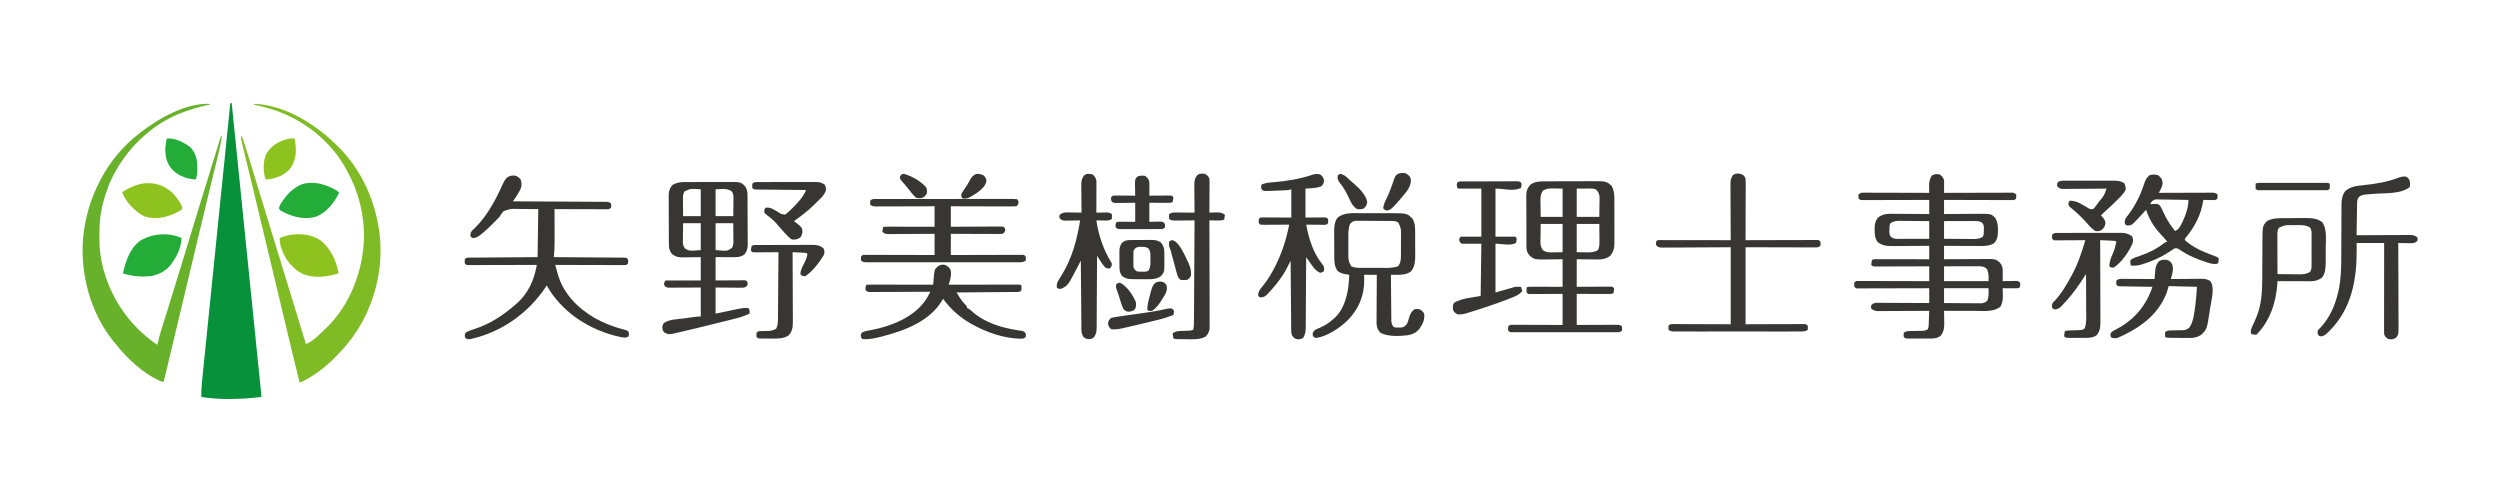 <?xml version="1.0" encoding="UTF-8"?>
<svg version="1.1" xmlns="http://www.w3.org/2000/svg" width="3539" height="709">
<path d="M0 0 C0.66 0 1.32 0 2 0 C7.352 52.707 12.702 105.414 18.052 158.121 C18.683 164.338 19.313 170.554 19.944 176.77 C20.07 178.008 20.196 179.245 20.325 180.52 C22.361 200.585 24.398 220.649 26.436 240.713 C28.525 261.286 30.613 281.859 32.701 302.432 C33.99 315.137 35.28 327.841 36.57 340.546 C37.454 349.246 38.337 357.947 39.219 366.647 C39.729 371.674 40.239 376.701 40.75 381.728 C41.217 386.323 41.684 390.919 42.149 395.514 C42.318 397.183 42.488 398.852 42.658 400.521 C42.888 402.777 43.116 405.032 43.344 407.288 C43.472 408.545 43.599 409.802 43.731 411.097 C44 414 44 414 44 416 C15.436 419.171 -12.43 420.405 -41 416 C-41.28 406.684 -40.4 397.551 -39.443 388.302 C-39.274 386.622 -39.105 384.942 -38.936 383.262 C-38.474 378.668 -38.004 374.076 -37.534 369.483 C-37.027 364.522 -36.526 359.56 -36.025 354.598 C-35.156 346.009 -34.283 337.421 -33.407 328.833 C-32.141 316.416 -30.881 303.998 -29.622 291.58 C-27.58 271.431 -25.533 251.283 -23.483 231.135 C-21.492 211.567 -19.503 191.999 -17.517 172.43 C-17.395 171.224 -17.272 170.017 -17.146 168.773 C-16.532 162.719 -15.917 156.664 -15.303 150.61 C-10.209 100.406 -5.107 50.203 0 0 Z " fill="#07913A" transform="translate(326,146)"/>
<path d="M0 0 C3.282 2.53 4.692 4.077 6 8 C6.08 9.408 6.108 10.82 6.098 12.23 C6.093 13.434 6.093 13.434 6.088 14.662 C6.075 15.912 6.075 15.912 6.062 17.188 C6.058 18.032 6.053 18.877 6.049 19.748 C6.037 21.832 6.019 23.916 6 26 C7.234 25.996 8.467 25.991 9.738 25.987 C21.348 25.946 32.958 25.916 44.569 25.896 C50.538 25.886 56.507 25.872 62.476 25.849 C68.234 25.827 73.992 25.815 79.749 25.81 C81.949 25.807 84.149 25.799 86.348 25.789 C89.423 25.774 92.497 25.772 95.572 25.773 C96.486 25.766 97.401 25.759 98.344 25.751 C99.181 25.754 100.018 25.757 100.881 25.759 C101.608 25.758 102.335 25.756 103.085 25.754 C105 26 105 26 108 28 C108.312 31 108.312 31 108 34 C106 36 106 36 104.192 36.246 C103.457 36.244 102.721 36.242 101.963 36.241 C101.119 36.243 100.275 36.246 99.405 36.249 C98.013 36.238 98.013 36.238 96.593 36.227 C95.618 36.227 94.642 36.228 93.637 36.228 C90.401 36.227 87.165 36.211 83.93 36.195 C81.691 36.192 79.451 36.189 77.212 36.187 C71.31 36.179 65.408 36.159 59.506 36.137 C53.487 36.117 47.468 36.108 41.449 36.098 C29.633 36.076 17.816 36.041 6 36 C6 42.6 6 49.2 6 56 C7.801 55.984 9.601 55.969 11.457 55.952 C17.436 55.904 23.415 55.869 29.394 55.845 C33.016 55.829 36.637 55.808 40.259 55.774 C43.76 55.741 47.262 55.723 50.763 55.715 C52.735 55.707 54.708 55.684 56.68 55.66 C72.476 55.657 72.476 55.657 78.438 61.312 C81.705 66.932 82.361 72.02 82.312 78.375 C82.305 79.506 82.305 79.506 82.298 80.659 C82.157 87.317 81.536 92.323 76.75 97.375 C69.208 101.831 61.503 101.263 52.973 101.195 C51.615 101.192 50.257 101.189 48.9 101.187 C45.347 101.179 41.795 101.16 38.242 101.137 C34.609 101.117 30.975 101.108 27.342 101.098 C20.228 101.076 13.114 101.041 6 101 C6 107.27 6 113.54 6 120 C8.966 119.976 8.966 119.976 11.992 119.952 C18.557 119.904 25.123 119.869 31.689 119.845 C35.666 119.829 39.643 119.808 43.62 119.774 C47.465 119.741 51.31 119.723 55.155 119.715 C56.615 119.71 58.075 119.699 59.535 119.683 C78.732 119.477 78.732 119.477 84.674 124.381 C88.302 128.446 89.135 132.053 89.098 137.328 C89.094 138.127 89.091 138.927 89.088 139.75 C89.08 140.575 89.071 141.4 89.062 142.25 C89.058 143.09 89.053 143.931 89.049 144.797 C89.037 146.865 89.019 148.932 89 151 C89.976 150.976 89.976 150.976 90.972 150.952 C93.919 150.89 96.865 150.851 99.812 150.812 C100.837 150.787 101.861 150.762 102.916 150.736 C104.39 150.722 104.39 150.722 105.895 150.707 C107.253 150.683 107.253 150.683 108.64 150.659 C111 151 111 151 112.831 152.323 C114 154 114 154 113.812 157.125 C113.544 158.074 113.276 159.023 113 160 C110.495 161.252 108.791 161.114 105.992 161.098 C105.006 161.094 104.02 161.091 103.004 161.088 C101.971 161.08 100.939 161.071 99.875 161.062 C98.315 161.056 98.315 161.056 96.723 161.049 C94.148 161.037 91.574 161.021 89 161 C89.035 162.207 89.07 163.413 89.105 164.656 C89.134 166.271 89.161 167.885 89.188 169.5 C89.213 170.291 89.238 171.083 89.264 171.898 C89.334 177.626 88.45 181.797 86 187 C76.331 194.856 62.731 193.147 50.922 193.098 C49.629 193.096 48.337 193.095 47.005 193.093 C43.612 193.09 40.219 193.08 36.826 193.069 C33.346 193.058 29.866 193.054 26.387 193.049 C19.591 193.038 12.796 193.021 6 193 C6.016 193.751 6.031 194.502 6.048 195.276 C6.11 198.705 6.149 202.133 6.188 205.562 C6.213 206.744 6.238 207.925 6.264 209.143 C6.328 216.8 6.025 222.14 1.188 228.312 C-4.217 232.482 -10.191 232.296 -16.703 232.266 C-17.622 232.268 -18.541 232.269 -19.488 232.271 C-21.421 232.273 -23.354 232.269 -25.287 232.261 C-28.254 232.25 -31.221 232.261 -34.188 232.273 C-36.068 232.272 -37.948 232.27 -39.828 232.266 C-40.718 232.27 -41.607 232.274 -42.524 232.278 C-48.77 232.23 -48.77 232.23 -51 230 C-51.312 227 -51.312 227 -51 224 C-47.526 221.684 -46.048 221.727 -41.941 221.656 C-40.751 221.627 -39.561 221.597 -38.334 221.566 C-37.089 221.544 -35.845 221.523 -34.562 221.5 C-32.105 221.457 -29.648 221.405 -27.191 221.344 C-26.1 221.325 -25.009 221.306 -23.885 221.287 C-21.044 221.004 -19.368 220.56 -17 219 C-15.714 216.428 -15.79 214.431 -15.684 211.555 C-15.642 210.478 -15.6 209.402 -15.557 208.293 C-15.517 207.165 -15.478 206.037 -15.438 204.875 C-15.394 203.739 -15.351 202.604 -15.307 201.434 C-15.2 198.623 -15.098 195.811 -15 193 C-16.43 193.01 -16.43 193.01 -17.89 193.02 C-26.88 193.081 -35.869 193.126 -44.86 193.155 C-49.481 193.171 -54.103 193.192 -58.725 193.226 C-63.186 193.259 -67.647 193.277 -72.108 193.285 C-73.809 193.29 -75.51 193.301 -77.211 193.317 C-79.596 193.339 -81.979 193.342 -84.364 193.341 C-85.066 193.351 -85.768 193.362 -86.491 193.373 C-90.811 193.346 -93.593 192.706 -97 190 C-97.562 187.5 -97.562 187.5 -97 185 C-94.554 182.436 -93.118 182.012 -89.558 181.639 C-88.167 181.631 -86.776 181.638 -85.386 181.659 C-84.624 181.659 -83.863 181.659 -83.079 181.658 C-80.568 181.66 -78.058 181.684 -75.547 181.707 C-73.804 181.713 -72.061 181.717 -70.318 181.72 C-65.734 181.731 -61.151 181.761 -56.568 181.794 C-51.889 181.825 -47.21 181.838 -42.531 181.854 C-33.354 181.886 -24.177 181.938 -15 182 C-15 175.07 -15 168.14 -15 161 C-19.71 161.016 -19.71 161.016 -24.515 161.032 C-34.869 161.065 -45.222 161.087 -55.576 161.104 C-61.856 161.114 -68.136 161.128 -74.416 161.151 C-80.471 161.173 -86.527 161.185 -92.583 161.19 C-94.898 161.193 -97.213 161.201 -99.528 161.211 C-102.761 161.226 -105.993 161.228 -109.226 161.227 C-110.191 161.234 -111.157 161.241 -112.151 161.249 C-113.468 161.245 -113.468 161.245 -114.811 161.241 C-115.576 161.242 -116.341 161.244 -117.13 161.246 C-119 161 -119 161 -121 159 C-121.25 156 -121.25 156 -121 153 C-119 151 -119 151 -117.13 150.754 C-116.365 150.756 -115.6 150.758 -114.811 150.759 C-113.495 150.755 -113.495 150.755 -112.151 150.751 C-110.703 150.762 -110.703 150.762 -109.226 150.773 C-107.704 150.773 -107.704 150.773 -106.151 150.772 C-102.786 150.773 -99.42 150.789 -96.055 150.805 C-93.726 150.808 -91.397 150.811 -89.068 150.813 C-82.929 150.821 -76.791 150.841 -70.652 150.863 C-64.392 150.883 -58.131 150.892 -51.871 150.902 C-39.581 150.924 -27.29 150.959 -15 151 C-15 144.07 -15 137.14 -15 130 C-18.619 130.016 -18.619 130.016 -22.312 130.032 C-30.271 130.065 -38.23 130.087 -46.188 130.104 C-51.016 130.114 -55.842 130.128 -60.669 130.151 C-65.325 130.173 -69.98 130.185 -74.636 130.19 C-76.415 130.193 -78.194 130.201 -79.973 130.211 C-82.458 130.226 -84.944 130.228 -87.429 130.227 C-88.17 130.234 -88.911 130.241 -89.674 130.249 C-94.772 130.228 -94.772 130.228 -97 128 C-96.75 124.438 -96.75 124.438 -96 121 C-92.972 119.486 -89.841 119.87 -86.521 119.886 C-85.365 119.886 -85.365 119.886 -84.185 119.886 C-81.631 119.887 -79.077 119.895 -76.523 119.902 C-74.755 119.904 -72.987 119.906 -71.218 119.907 C-66.559 119.91 -61.9 119.92 -57.241 119.931 C-52.489 119.942 -47.737 119.946 -42.984 119.951 C-33.656 119.962 -24.328 119.979 -15 120 C-15 113.73 -15 107.46 -15 101 C-16.836 101.016 -18.673 101.031 -20.564 101.048 C-26.655 101.096 -32.746 101.131 -38.837 101.155 C-42.527 101.171 -46.217 101.192 -49.907 101.226 C-53.473 101.259 -57.039 101.277 -60.606 101.285 C-62.617 101.293 -64.629 101.316 -66.641 101.34 C-74.902 101.341 -81.172 100.995 -87.875 95.75 C-91.89 90.554 -92.276 84.905 -92.25 78.5 C-92.255 77.252 -92.26 76.004 -92.266 74.719 C-91.892 69.491 -91.104 65.388 -87.812 61.25 C-80.195 55.156 -72.949 55.596 -63.535 55.707 C-62.133 55.713 -60.73 55.717 -59.328 55.72 C-55.657 55.731 -51.986 55.761 -48.315 55.794 C-44.561 55.825 -40.807 55.838 -37.053 55.854 C-29.702 55.886 -22.351 55.938 -15 56 C-15 49.4 -15 42.8 -15 36 C-17.958 36.01 -20.916 36.021 -23.964 36.032 C-33.719 36.065 -43.474 36.087 -53.229 36.104 C-59.146 36.114 -65.062 36.128 -70.979 36.151 C-76.685 36.173 -82.391 36.185 -88.096 36.19 C-90.277 36.193 -92.458 36.201 -94.639 36.211 C-97.685 36.226 -100.731 36.228 -103.777 36.227 C-104.686 36.234 -105.595 36.241 -106.532 36.249 C-112.772 36.228 -112.772 36.228 -115 34 C-115.312 31 -115.312 31 -115 28 C-111.949 25.966 -111.378 25.751 -107.957 25.759 C-107.136 25.757 -106.316 25.754 -105.471 25.751 C-104.127 25.762 -104.127 25.762 -102.755 25.773 C-101.335 25.773 -101.335 25.773 -99.887 25.772 C-96.754 25.773 -93.621 25.789 -90.488 25.805 C-88.318 25.808 -86.147 25.811 -83.977 25.813 C-78.261 25.821 -72.545 25.841 -66.828 25.863 C-60.997 25.883 -55.165 25.892 -49.334 25.902 C-37.889 25.924 -26.445 25.958 -15 26 C-15.023 24.998 -15.046 23.997 -15.07 22.965 C-15.089 21.622 -15.107 20.28 -15.125 18.938 C-15.148 17.627 -15.171 16.316 -15.195 14.965 C-14.95 9.994 -14.142 5.781 -11.438 1.562 C-7.73 -0.814 -4.273 -0.899 0 0 Z M-70 69 C-71.501 72.003 -71.266 75.083 -71.312 78.375 C-71.342 79.048 -71.371 79.721 -71.4 80.414 C-71.444 83.834 -71.26 85.657 -69.168 88.414 C-65.83 90.856 -63.175 91.124 -59.161 91.114 C-58.181 91.113 -57.2 91.113 -56.189 91.113 C-54.605 91.106 -54.605 91.106 -52.988 91.098 C-51.905 91.096 -50.822 91.095 -49.705 91.093 C-46.241 91.088 -42.777 91.075 -39.312 91.062 C-36.965 91.057 -34.618 91.053 -32.271 91.049 C-26.514 91.039 -20.757 91.019 -15 91 C-15 82.75 -15 74.5 -15 66 C-21.869 65.931 -28.737 65.871 -35.605 65.835 C-37.941 65.82 -40.277 65.8 -42.612 65.774 C-45.973 65.737 -49.334 65.72 -52.695 65.707 C-53.736 65.692 -54.777 65.676 -55.849 65.66 C-61.299 65.659 -65.337 65.82 -70 69 Z M6 66 C6 74.25 6 82.5 6 91 C12.869 91.069 19.737 91.129 26.605 91.165 C28.941 91.18 31.277 91.2 33.612 91.226 C36.973 91.263 40.334 91.28 43.695 91.293 C44.736 91.308 45.777 91.324 46.849 91.34 C52.299 91.341 56.337 91.18 61 88 C62.501 84.997 62.266 81.917 62.312 78.625 C62.342 77.952 62.371 77.279 62.4 76.586 C62.444 73.166 62.26 71.343 60.168 68.586 C56.83 66.144 54.175 65.876 50.161 65.886 C49.181 65.887 48.2 65.887 47.189 65.887 C45.605 65.894 45.605 65.894 43.988 65.902 C42.905 65.904 41.822 65.905 40.705 65.907 C37.241 65.912 33.777 65.925 30.312 65.938 C27.965 65.943 25.618 65.947 23.271 65.951 C17.514 65.961 11.757 65.981 6 66 Z M6 130 C6 136.93 6 143.86 6 151 C26.79 151 47.58 151 69 151 C69.232 142.04 69.232 142.04 67 134 C63.283 130.403 59.727 129.875 54.702 129.886 C53.621 129.887 52.541 129.887 51.427 129.887 C49.678 129.894 49.678 129.894 47.895 129.902 C46.7 129.904 45.506 129.905 44.275 129.907 C40.454 129.912 36.633 129.925 32.812 129.938 C30.225 129.943 27.637 129.947 25.049 129.951 C18.699 129.962 12.35 129.979 6 130 Z M6 161 C6 167.93 6 174.86 6 182 C13.884 182.074 21.767 182.129 29.651 182.165 C32.333 182.178 35.015 182.199 37.697 182.226 C41.552 182.263 45.407 182.28 49.262 182.293 C50.461 182.308 51.66 182.324 52.895 182.34 C54.577 182.34 54.577 182.34 56.292 182.341 C57.275 182.347 58.259 182.354 59.273 182.361 C62.526 181.93 64.383 180.959 67 179 C69.72 172.784 69 168.206 69 161 C48.21 161 27.42 161 6 161 Z " fill="#383635" transform="translate(2746,247)"/>
<path d="M0 0 C0 0.33 0 0.66 0 1 C-0.647 1.14 -1.295 1.28 -1.962 1.424 C-31.261 7.852 -59.276 18.134 -83 37 C-83.521 37.41 -84.043 37.82 -84.58 38.243 C-103.907 53.556 -119.746 71.607 -132 93 C-132.655 94.123 -133.31 95.246 -133.984 96.402 C-142.005 110.519 -147.389 125.671 -151.375 141.375 C-151.614 142.312 -151.852 143.249 -152.098 144.215 C-155.416 158.014 -156.381 171.566 -156.312 185.688 C-156.31 186.871 -156.31 186.871 -156.307 188.078 C-156.26 200.271 -155.702 212.068 -153 224 C-152.751 225.146 -152.751 225.146 -152.496 226.315 C-142.156 272.674 -114.987 313.046 -76 340 C-75.34 340.33 -74.68 340.66 -74 341 C-73.894 340.406 -73.788 339.812 -73.679 339.2 C-72.445 332.628 -70.695 326.342 -68.676 319.973 C-68.342 318.906 -68.009 317.839 -67.665 316.739 C-66.937 314.411 -66.207 312.083 -65.475 309.757 C-63.644 303.938 -61.829 298.114 -60.013 292.291 C-59.359 290.198 -58.706 288.104 -58.052 286.01 C-53.201 270.469 -48.424 254.906 -43.654 239.34 C-42.933 236.986 -42.211 234.631 -41.49 232.277 C-35.892 214.018 -30.312 195.754 -24.75 177.484 C-24.49 176.629 -24.229 175.775 -23.961 174.894 C-23.171 172.299 -22.382 169.705 -21.592 167.111 C-20.802 164.518 -20.013 161.925 -19.224 159.332 C-18.701 157.615 -18.178 155.899 -17.656 154.182 C-6.565 117.749 4.685 81.365 16 45 C16.33 45 16.66 45 17 45 C16.413 51.233 15.409 57.132 13.912 63.206 C13.7 64.088 13.487 64.97 13.268 65.879 C12.56 68.811 11.845 71.742 11.129 74.672 C10.619 76.779 10.109 78.886 9.6 80.993 C8.504 85.526 7.404 90.059 6.302 94.591 C4.534 101.864 2.774 109.138 1.015 116.413 C0.717 117.646 0.419 118.88 0.112 120.15 C-0.496 122.665 -1.104 125.18 -1.712 127.695 C-2.64 131.533 -3.568 135.371 -4.497 139.21 C-10.393 163.586 -16.216 187.979 -22.024 212.376 C-24.415 222.418 -26.809 232.459 -29.203 242.5 C-29.605 244.187 -29.605 244.187 -30.015 245.908 C-36.364 272.537 -42.723 299.164 -49.095 325.787 C-50.738 332.65 -52.379 339.512 -54.019 346.376 C-55.549 352.783 -57.082 359.189 -58.617 365.595 C-59.184 367.962 -59.75 370.329 -60.315 372.697 C-61.087 375.93 -61.861 379.163 -62.637 382.395 C-62.864 383.349 -63.091 384.302 -63.324 385.284 C-63.532 386.147 -63.74 387.01 -63.954 387.899 C-64.133 388.648 -64.312 389.397 -64.497 390.169 C-65 392 -65 392 -66 394 C-92.465 384.082 -116.843 360.75 -134 339 C-134.757 338.095 -135.513 337.19 -136.293 336.258 C-169.208 295.772 -183.804 240.293 -179.277 188.684 C-176.327 160.129 -168.445 133.32 -155 108 C-154.656 107.34 -154.312 106.68 -153.958 106 C-141.059 81.369 -121.971 58.983 -100 42 C-99.47 41.583 -98.94 41.166 -98.394 40.736 C-72.723 20.63 -33.7 -1.465 0 0 Z " fill="#67B12B" transform="translate(297,147)"/>
<path d="M0 0 C42.557 1.074 85.16 27.384 115 56 C115.797 56.756 115.797 56.756 116.61 57.527 C124.902 65.428 132.26 73.739 139 83 C139.413 83.563 139.826 84.127 140.252 84.708 C151.5 100.247 160.681 117.899 167 136 C167.249 136.71 167.499 137.42 167.756 138.152 C171.943 150.231 174.932 162.388 177 175 C177.178 176.071 177.178 176.071 177.359 177.163 C185.629 229.561 171.845 285.994 141 329 C140.58 329.587 140.16 330.173 139.728 330.778 C134.158 338.463 128.017 345.616 121.459 352.473 C120.475 353.503 119.496 354.538 118.521 355.578 C104.144 370.876 86.133 385.104 67 394 C66.34 394 65.68 394 65 394 C57.681 364.453 50.556 334.861 43.5 305.25 C43.174 303.884 43.174 303.884 42.842 302.49 C41.941 298.708 41.04 294.927 40.139 291.145 C39.673 289.187 39.206 287.228 38.739 285.269 C38.262 283.267 37.785 281.265 37.308 279.263 C31.805 256.165 26.279 233.073 20.751 209.981 C18.666 201.274 16.583 192.565 14.501 183.857 C13.321 178.923 12.141 173.989 10.961 169.055 C10.671 167.841 10.38 166.626 10.081 165.376 C6.107 148.764 2.112 132.158 -1.899 115.556 C-3.468 109.061 -5.032 102.565 -6.596 96.069 C-8.054 90.014 -9.52 83.959 -10.991 77.906 C-11.883 74.229 -12.768 70.55 -13.651 66.871 C-14.059 65.178 -14.47 63.486 -14.883 61.795 C-15.442 59.508 -15.992 57.219 -16.538 54.929 C-16.847 53.654 -17.156 52.38 -17.473 51.066 C-18 48 -18 48 -17 45 C-15.044 50.113 -13.248 55.222 -11.634 60.455 C-11.417 61.158 -11.2 61.86 -10.976 62.584 C-10.26 64.899 -9.548 67.215 -8.836 69.531 C-8.327 71.181 -7.818 72.831 -7.308 74.481 C-5.944 78.901 -4.583 83.322 -3.223 87.743 C-2.37 90.515 -1.516 93.287 -0.662 96.059 C6.441 119.104 13.502 142.161 20.481 165.244 C27.247 187.617 34.146 209.948 41.051 232.279 C49.114 258.355 57.125 284.447 65.062 310.562 C65.409 311.702 65.409 311.702 65.762 312.864 C68.511 321.908 71.257 330.954 74 340 C84.096 336.186 92.191 327.274 100 320 C100.739 319.316 101.477 318.631 102.238 317.926 C136.668 284.841 155.158 236.342 156.283 189.135 C156.632 156.286 148.537 124.845 133 96 C132.679 95.393 132.358 94.786 132.028 94.161 C110.371 53.399 70.937 22.11 27.216 8.108 C18.225 5.359 9.191 2.977 0 1 C0 0.67 0 0.34 0 0 Z " fill="#7EBB24" transform="translate(359,147)"/>
<path d="M0 0 C1.306 -0.01 1.306 -0.01 2.639 -0.02 C5.503 -0.039 8.366 -0.043 11.229 -0.045 C13.233 -0.052 15.237 -0.059 17.241 -0.066 C21.437 -0.078 25.633 -0.081 29.83 -0.08 C35.184 -0.08 40.537 -0.107 45.891 -0.142 C50.029 -0.164 54.168 -0.168 58.307 -0.167 C60.279 -0.169 62.252 -0.178 64.224 -0.194 C87.87 -0.362 87.87 -0.362 95.589 6.603 C98.605 12.242 99.324 17.812 99.301 24.118 C99.306 24.867 99.311 25.616 99.317 26.388 C99.33 28.844 99.329 31.299 99.327 33.755 C99.331 35.475 99.335 37.195 99.34 38.914 C99.348 42.511 99.347 46.108 99.342 49.704 C99.336 54.299 99.353 58.892 99.376 63.486 C99.391 67.036 99.392 70.585 99.389 74.134 C99.389 75.827 99.395 77.52 99.405 79.213 C99.417 81.587 99.41 83.96 99.399 86.333 C99.406 87.023 99.414 87.712 99.422 88.423 C99.354 94.809 97.744 100.082 93.839 105.103 C87.708 109.872 81.656 110.735 74.151 110.583 C73.432 110.58 72.713 110.577 71.972 110.574 C69.323 110.559 66.675 110.517 64.026 110.478 C58.086 110.416 52.146 110.354 46.026 110.291 C46.026 123.161 46.026 136.031 46.026 149.291 C51.514 149.256 51.514 149.256 57.112 149.22 C60.644 149.205 64.175 149.192 67.706 149.181 C70.166 149.171 72.626 149.157 75.086 149.14 C78.616 149.115 82.145 149.104 85.675 149.095 C87.333 149.08 87.333 149.08 89.024 149.064 C90.555 149.064 90.555 149.064 92.118 149.063 C93.019 149.059 93.921 149.055 94.85 149.05 C97.026 149.291 97.026 149.291 99.026 151.291 C98.776 154.853 98.776 154.853 98.026 158.291 C95.565 159.521 93.961 159.411 91.209 159.404 C90.209 159.404 89.208 159.404 88.176 159.404 C87.093 159.399 86.01 159.394 84.894 159.388 C83.787 159.387 82.68 159.385 81.539 159.384 C77.993 159.378 74.447 159.366 70.901 159.353 C68.502 159.348 66.102 159.343 63.702 159.339 C57.81 159.329 51.918 159.31 46.026 159.291 C46.026 173.811 46.026 188.331 46.026 203.291 C50.395 203.267 54.764 203.244 59.265 203.22 C62.746 203.207 66.228 203.197 69.709 203.187 C73.386 203.176 77.062 203.162 80.738 203.14 C84.278 203.118 87.818 203.106 91.359 203.101 C93.368 203.095 95.377 203.08 97.386 203.064 C98.607 203.064 99.828 203.064 101.086 203.063 C102.702 203.057 102.702 203.057 104.35 203.05 C107.026 203.291 107.026 203.291 110.026 205.291 C110.339 208.291 110.339 208.291 110.026 211.291 C107.27 214.047 105.701 213.542 101.839 213.544 C101.198 213.548 100.556 213.551 99.895 213.554 C97.736 213.562 95.578 213.556 93.419 213.549 C91.875 213.552 90.331 213.556 88.787 213.56 C84.587 213.569 80.387 213.566 76.187 213.559 C71.798 213.554 67.409 213.559 63.021 213.562 C55.65 213.566 48.279 213.561 40.908 213.551 C32.377 213.54 23.846 213.544 15.315 213.555 C8.001 213.564 0.686 213.565 -6.629 213.56 C-11.002 213.557 -15.375 213.557 -19.748 213.563 C-23.858 213.569 -27.968 213.565 -32.079 213.553 C-33.591 213.551 -35.102 213.551 -36.614 213.556 C-38.672 213.561 -40.729 213.555 -42.786 213.544 C-43.94 213.544 -45.093 213.543 -46.281 213.542 C-48.974 213.291 -48.974 213.291 -50.974 211.291 C-51.224 208.291 -51.224 208.291 -50.974 205.291 C-48.544 202.861 -47.28 203.056 -43.965 203.042 C-42.924 203.052 -42.924 203.052 -41.862 203.063 C-41.13 203.063 -40.398 203.063 -39.644 203.063 C-37.22 203.064 -34.796 203.08 -32.372 203.095 C-30.693 203.099 -29.015 203.102 -27.336 203.104 C-22.914 203.111 -18.491 203.131 -14.069 203.153 C-8.765 203.177 -3.461 203.186 1.842 203.198 C9.904 203.218 17.965 203.256 26.026 203.291 C26.026 188.771 26.026 174.251 26.026 159.291 C20.755 159.325 20.755 159.325 15.378 159.361 C11.986 159.376 8.593 159.389 5.201 159.4 C2.838 159.41 0.475 159.424 -1.888 159.441 C-5.278 159.466 -8.669 159.477 -12.06 159.486 C-13.121 159.496 -14.183 159.506 -15.276 159.517 C-16.257 159.517 -17.238 159.517 -18.249 159.518 C-19.548 159.524 -19.548 159.524 -20.873 159.531 C-22.974 159.291 -22.974 159.291 -24.974 157.291 C-25.099 153.666 -25.099 153.666 -24.974 150.291 C-22.534 149.071 -20.975 149.17 -18.249 149.177 C-17.268 149.177 -16.287 149.177 -15.276 149.177 C-14.215 149.182 -13.153 149.188 -12.06 149.193 C-10.432 149.195 -10.432 149.195 -8.772 149.197 C-5.298 149.203 -1.823 149.215 1.651 149.228 C4.003 149.233 6.354 149.238 8.706 149.242 C14.48 149.252 20.253 149.271 26.026 149.291 C26.026 136.421 26.026 123.551 26.026 110.291 C14.913 110.409 14.913 110.409 3.8 110.561 C-13.578 110.723 -13.578 110.723 -20.13 105.607 C-20.573 105.028 -21.017 104.449 -21.474 103.853 C-21.938 103.277 -22.402 102.701 -22.88 102.107 C-25.441 97.853 -25.127 93.249 -25.135 88.42 C-25.14 87.631 -25.145 86.842 -25.15 86.029 C-25.164 83.422 -25.171 80.815 -25.177 78.208 C-25.183 76.393 -25.188 74.577 -25.194 72.761 C-25.205 68.953 -25.21 65.146 -25.214 61.339 C-25.219 56.47 -25.243 51.601 -25.272 46.733 C-25.29 42.981 -25.296 39.229 -25.297 35.478 C-25.3 33.683 -25.308 31.889 -25.321 30.094 C-25.339 27.579 -25.337 25.064 -25.33 22.549 C-25.339 21.814 -25.349 21.078 -25.358 20.321 C-25.305 13.764 -23.857 9.217 -19.224 4.478 C-13.13 0.376 -7.106 -0.008 0 0 Z M-1.974 13.291 C-4.84 17.851 -5.333 21.322 -5.267 26.658 C-5.259 27.901 -5.252 29.145 -5.244 30.427 C-5.217 31.991 -5.189 33.554 -5.161 35.166 C-5.099 40.157 -5.037 45.148 -4.974 50.291 C5.256 50.291 15.486 50.291 26.026 50.291 C26.026 37.091 26.026 23.891 26.026 10.291 C22.706 10.229 19.385 10.167 15.964 10.103 C14.931 10.076 13.899 10.048 12.835 10.02 C7.133 9.969 2.929 10.249 -1.974 13.291 Z M46.026 10.291 C46.026 23.491 46.026 36.691 46.026 50.291 C56.586 50.291 67.146 50.291 78.026 50.291 C78.088 45.114 78.15 39.937 78.214 34.603 C78.241 32.978 78.268 31.353 78.297 29.678 C78.304 28.392 78.312 27.105 78.319 25.779 C78.343 23.807 78.343 23.807 78.367 21.796 C77.91 17.088 76.319 14.584 73.026 11.291 C69.878 10.2 66.917 10.174 63.604 10.193 C62.681 10.195 61.757 10.198 60.805 10.2 C59.64 10.21 58.476 10.219 57.276 10.228 C53.564 10.249 49.851 10.269 46.026 10.291 Z M-4.974 60.291 C-5.036 65.282 -5.097 70.273 -5.161 75.416 C-5.188 76.979 -5.216 78.543 -5.244 80.154 C-5.251 81.398 -5.259 82.642 -5.267 83.923 C-5.282 85.191 -5.298 86.458 -5.314 87.764 C-4.941 91.628 -4.001 94 -1.974 97.291 C3.302 101.26 9.103 100.635 15.401 100.478 C18.908 100.416 22.414 100.354 26.026 100.291 C26.026 87.091 26.026 73.891 26.026 60.291 C15.796 60.291 5.566 60.291 -4.974 60.291 Z M46.026 60.291 C46.026 73.491 46.026 86.691 46.026 100.291 C49.677 100.352 53.328 100.414 57.089 100.478 C58.226 100.505 59.363 100.533 60.534 100.561 C66.436 100.609 70.954 100.463 76.026 97.291 C78.278 93.155 78.259 89.448 78.222 84.802 C78.217 83.515 78.212 82.228 78.207 80.903 C78.188 79.277 78.17 77.652 78.151 75.978 C78.11 70.801 78.069 65.624 78.026 60.291 C67.466 60.291 56.906 60.291 46.026 60.291 Z " fill="#383635" transform="translate(2185.974,256.709)"/>
<path d="M0 0 C1.165 -0.008 1.165 -0.008 2.353 -0.015 C4.902 -0.029 7.45 -0.028 9.999 -0.026 C11.783 -0.03 13.567 -0.034 15.352 -0.039 C19.086 -0.047 22.819 -0.046 26.553 -0.041 C31.32 -0.035 36.086 -0.052 40.853 -0.075 C44.537 -0.09 48.221 -0.091 51.905 -0.088 C53.661 -0.088 55.418 -0.094 57.174 -0.104 C77.987 -0.209 77.987 -0.209 83.509 4.691 C87.847 9.585 88.067 13.89 88.09 20.123 C88.096 20.922 88.103 21.721 88.11 22.544 C88.129 25.188 88.141 27.833 88.151 30.478 C88.155 31.382 88.159 32.286 88.163 33.218 C88.184 38.005 88.198 42.791 88.208 47.578 C88.219 52.515 88.253 57.452 88.293 62.39 C88.319 66.192 88.327 69.994 88.331 73.796 C88.336 75.616 88.348 77.435 88.366 79.255 C88.391 81.806 88.39 84.357 88.383 86.908 C88.395 87.655 88.408 88.401 88.421 89.17 C88.368 94.607 87 97.783 83.913 102.275 C78.625 106.24 74.006 106.398 67.522 106.372 C66.233 106.37 64.943 106.367 63.615 106.365 C61.981 106.356 60.346 106.347 58.663 106.337 C50.866 106.306 50.866 106.306 42.913 106.275 C42.913 117.165 42.913 128.055 42.913 139.275 C45.993 139.251 49.074 139.228 52.249 139.204 C55.224 139.189 58.199 139.177 61.174 139.165 C63.246 139.155 65.318 139.141 67.39 139.124 C70.364 139.1 73.337 139.088 76.311 139.079 C77.241 139.069 78.172 139.059 79.13 139.048 C79.991 139.048 80.851 139.048 81.738 139.048 C82.498 139.043 83.257 139.039 84.04 139.034 C85.913 139.275 85.913 139.275 87.913 141.275 C88.288 143.712 88.288 143.712 87.913 146.275 C86.132 148.306 84.654 149.176 81.965 149.533 C79.489 149.623 77.031 149.611 74.553 149.568 C73.649 149.563 72.744 149.559 71.813 149.555 C68.929 149.538 66.046 149.5 63.163 149.462 C61.206 149.447 59.249 149.433 57.292 149.421 C52.498 149.391 47.706 149.332 42.913 149.275 C42.913 161.485 42.913 173.695 42.913 186.275 C45.647 185.697 48.381 185.12 51.198 184.525 C53.862 183.967 56.526 183.412 59.191 182.857 C61.035 182.471 62.879 182.083 64.722 181.693 C67.379 181.13 70.038 180.577 72.698 180.025 C73.923 179.762 73.923 179.762 75.173 179.494 C79.811 178.542 84.151 177.909 88.913 178.275 C90.913 180.275 90.913 180.275 91.038 183.4 C90.996 184.348 90.955 185.297 90.913 186.275 C83.035 190.168 74.898 192.271 66.409 194.357 C64.884 194.737 63.359 195.118 61.834 195.5 C58.634 196.299 55.433 197.093 52.23 197.882 C48.229 198.869 44.231 199.866 40.234 200.867 C30.14 203.393 20.032 205.856 9.913 208.275 C9.145 208.459 8.378 208.643 7.587 208.833 C3.098 209.91 -1.394 210.966 -5.895 211.992 C-7.274 212.309 -8.651 212.632 -10.027 212.96 C-23.105 216.07 -23.105 216.07 -29.087 213.275 C-31.834 210.882 -32.059 209.47 -32.587 205.837 C-32.087 202.275 -32.087 202.275 -30.212 199.462 C-22.592 194.128 -10.698 194.273 -1.599 192.988 C0.804 192.647 3.206 192.301 5.608 191.954 C7.144 191.735 8.681 191.516 10.217 191.298 C11.288 191.143 11.288 191.143 12.38 190.986 C15.611 190.533 18.639 190.275 21.913 190.275 C21.913 176.745 21.913 163.215 21.913 149.275 C18.482 149.298 15.052 149.321 11.518 149.345 C8.202 149.361 4.886 149.373 1.57 149.385 C-0.738 149.395 -3.046 149.408 -5.353 149.426 C-8.667 149.45 -11.981 149.461 -15.294 149.47 C-16.329 149.48 -17.363 149.491 -18.429 149.501 C-19.39 149.501 -20.351 149.502 -21.341 149.502 C-22.187 149.506 -23.033 149.511 -23.904 149.515 C-26.087 149.275 -26.087 149.275 -29.087 147.275 C-29.9 145.4 -29.9 145.4 -30.087 143.275 C-29.097 141.295 -29.097 141.295 -28.087 139.275 C-11.587 139.275 4.913 139.275 21.913 139.275 C21.913 128.385 21.913 117.495 21.913 106.275 C11.696 106.393 11.696 106.393 1.481 106.545 C-0.442 106.556 -0.442 106.556 -2.404 106.568 C-3.708 106.583 -5.012 106.599 -6.355 106.615 C-11.127 106.18 -15.086 104.957 -18.83 101.81 C-23.027 96.354 -23.238 92.315 -23.249 85.588 C-23.254 84.818 -23.258 84.049 -23.264 83.256 C-23.278 80.714 -23.285 78.172 -23.291 75.63 C-23.296 73.859 -23.302 72.088 -23.308 70.317 C-23.318 66.604 -23.324 62.891 -23.328 59.178 C-23.333 54.43 -23.357 49.682 -23.386 44.934 C-23.404 41.275 -23.409 37.617 -23.411 33.958 C-23.414 32.208 -23.422 30.458 -23.435 28.708 C-23.452 26.255 -23.45 23.803 -23.444 21.35 C-23.453 20.633 -23.462 19.916 -23.472 19.178 C-23.422 13.119 -22.131 8.375 -17.837 3.962 C-12.222 0.517 -6.457 -0.022 0 0 Z M-1.087 13.275 C-3.513 17.099 -3.321 20.882 -3.283 25.325 C-3.28 25.984 -3.277 26.643 -3.274 27.322 C-3.263 29.41 -3.238 31.499 -3.212 33.587 C-3.202 35.01 -3.193 36.432 -3.185 37.855 C-3.165 41.328 -3.126 44.801 -3.087 48.275 C5.163 48.275 13.413 48.275 21.913 48.275 C21.913 35.735 21.913 23.195 21.913 10.275 C7.094 9.224 7.094 9.224 -1.087 13.275 Z M42.913 10.275 C42.913 22.815 42.913 35.355 42.913 48.275 C51.163 48.275 59.413 48.275 67.913 48.275 C67.982 43.951 68.041 39.629 68.077 35.305 C68.092 33.835 68.113 32.366 68.139 30.896 C68.175 28.779 68.192 26.662 68.206 24.544 C68.221 23.272 68.237 21.999 68.253 20.688 C67.879 16.937 67.358 15.134 64.913 12.275 C57.437 9.431 57.437 9.431 42.913 10.275 Z M-3.087 58.275 C-3.156 62.599 -3.216 66.921 -3.252 71.245 C-3.267 72.714 -3.288 74.184 -3.314 75.653 C-3.35 77.77 -3.367 79.887 -3.38 82.005 C-3.396 83.278 -3.412 84.55 -3.428 85.861 C-3.059 89.564 -2.395 91.382 -0.087 94.275 C5.851 97.616 5.851 97.616 21.913 96.275 C21.913 83.735 21.913 71.195 21.913 58.275 C13.663 58.275 5.413 58.275 -3.087 58.275 Z M42.913 58.275 C42.913 70.815 42.913 83.355 42.913 96.275 C59.312 97.818 59.312 97.818 65.913 93.275 C68.309 89.68 68.17 87.126 68.108 82.982 C68.105 82.276 68.102 81.57 68.099 80.842 C68.088 78.59 68.063 76.339 68.038 74.087 C68.028 72.559 68.018 71.031 68.01 69.503 C67.99 65.76 67.951 62.018 67.913 58.275 C59.663 58.275 51.413 58.275 42.913 58.275 Z " fill="#383635" transform="translate(970.087,257.725)"/>
<path d="M0 0 C4.185 0.778 5.867 2.327 8.668 5.496 C10.457 10.863 10.541 14.502 8.281 19.664 C5.784 24.371 3.155 28.874 0.042 33.199 C-0.404 33.819 -0.85 34.44 -1.309 35.079 C-1.647 35.547 -1.984 36.014 -2.332 36.496 C-1.634 36.499 -0.936 36.503 -0.216 36.506 C16.759 36.587 33.734 36.679 50.709 36.784 C58.918 36.834 67.127 36.88 75.336 36.918 C82.49 36.951 89.644 36.991 96.797 37.039 C100.586 37.064 104.375 37.086 108.164 37.099 C111.729 37.112 115.293 37.134 118.858 37.163 C120.793 37.177 122.729 37.18 124.664 37.184 C125.812 37.195 126.961 37.206 128.144 37.218 C129.144 37.223 130.144 37.229 131.175 37.234 C133.668 37.496 133.668 37.496 136.668 39.496 C136.98 42.496 136.98 42.496 136.668 45.496 C134.203 47.961 132.832 47.731 129.469 47.745 C128.747 47.738 128.025 47.731 127.281 47.723 C126.52 47.723 125.759 47.724 124.974 47.724 C122.453 47.723 119.932 47.707 117.41 47.691 C115.664 47.688 113.918 47.685 112.172 47.683 C107.572 47.675 102.973 47.656 98.373 47.633 C93.681 47.613 88.989 47.604 84.297 47.594 C75.087 47.572 65.878 47.538 56.668 47.496 C56.67 48.171 56.672 48.846 56.675 49.541 C56.697 56.615 56.712 63.689 56.723 70.763 C56.728 73.397 56.735 76.031 56.743 78.665 C56.756 82.468 56.761 86.271 56.766 90.074 C56.771 91.237 56.776 92.4 56.781 93.598 C56.782 100.947 56.399 108.184 55.668 115.496 C56.954 115.504 58.24 115.512 59.565 115.521 C71.661 115.598 83.757 115.686 95.853 115.784 C102.072 115.834 108.291 115.88 114.511 115.918 C120.508 115.955 126.506 116.001 132.503 116.054 C134.796 116.073 137.089 116.088 139.381 116.099 C142.583 116.116 145.784 116.145 148.986 116.177 C149.942 116.179 150.898 116.182 151.883 116.184 C153.187 116.201 153.187 116.201 154.517 116.218 C155.654 116.226 155.654 116.226 156.813 116.234 C158.668 116.496 158.668 116.496 160.668 118.496 C160.918 121.496 160.918 121.496 160.668 124.496 C158.668 126.496 158.668 126.496 156.845 126.742 C156.102 126.74 155.359 126.739 154.593 126.737 C153.741 126.739 152.888 126.742 152.01 126.745 C151.072 126.738 150.135 126.731 149.169 126.723 C148.184 126.723 147.199 126.724 146.183 126.724 C142.915 126.723 139.647 126.707 136.379 126.691 C134.117 126.688 131.856 126.685 129.594 126.683 C123.633 126.675 117.672 126.656 111.711 126.633 C105.631 126.613 99.552 126.604 93.473 126.594 C81.538 126.572 69.603 126.538 57.668 126.496 C58.566 129.812 59.483 133.123 60.402 136.434 C60.653 137.36 60.903 138.286 61.162 139.24 C69.001 167.257 89.642 187.877 114.293 202.121 C126.909 209.164 140.525 214.233 154.465 217.95 C159.475 219.303 159.475 219.303 161.668 221.496 C161.98 224.496 161.98 224.496 161.668 227.496 C157.428 230.323 154.527 229.361 149.668 228.496 C109.394 219.835 72.345 197.158 49.668 162.496 C48.271 160.189 46.956 157.867 45.668 155.496 C45.328 156.018 44.987 156.54 44.637 157.078 C19.982 194.52 -18.014 221.686 -62.332 231.496 C-66.885 231.764 -66.885 231.764 -69.207 230.371 C-70.332 228.496 -70.332 228.496 -70.395 225.496 C-69.332 222.496 -69.332 222.496 -66.84 221 C-63.479 219.559 -60.133 218.378 -56.659 217.253 C-33.836 209.817 -15.152 197.295 2.668 181.496 C3.322 180.928 3.975 180.359 4.648 179.773 C17.743 167.612 26.019 151.763 29.859 134.488 C30.036 133.714 30.213 132.94 30.396 132.142 C30.825 130.261 31.247 128.379 31.668 126.496 C30.42 126.501 29.171 126.505 27.885 126.51 C16.142 126.55 4.399 126.58 -7.344 126.6 C-13.381 126.61 -19.419 126.624 -25.457 126.647 C-31.279 126.669 -37.102 126.681 -42.924 126.686 C-45.15 126.69 -47.375 126.697 -49.601 126.708 C-52.709 126.722 -55.817 126.724 -58.925 126.723 C-59.853 126.73 -60.781 126.738 -61.737 126.745 C-62.581 126.742 -63.425 126.739 -64.295 126.737 C-65.031 126.738 -65.766 126.74 -66.524 126.742 C-68.332 126.496 -68.332 126.496 -70.332 124.496 C-70.582 121.496 -70.582 121.496 -70.332 118.496 C-67.958 116.122 -67.483 116.242 -64.257 116.218 C-63.405 116.206 -62.552 116.195 -61.674 116.184 C-60.736 116.182 -59.799 116.179 -58.833 116.177 C-57.848 116.167 -56.863 116.157 -55.847 116.147 C-52.579 116.116 -49.311 116.099 -46.043 116.082 C-43.781 116.063 -41.52 116.044 -39.258 116.023 C-33.297 115.972 -27.336 115.932 -21.375 115.895 C-14.227 115.848 -7.079 115.787 0.068 115.727 C10.935 115.639 21.801 115.569 32.668 115.496 C32.998 93.056 33.328 70.616 33.668 47.496 C22.561 47.434 22.561 47.434 11.23 47.371 C8.911 47.332 6.591 47.293 4.201 47.253 C-6.104 47 -6.104 47 -15.508 50.484 C-17.778 53.026 -19.528 55.61 -21.332 58.496 C-22.733 60.042 -24.175 61.553 -25.656 63.023 C-26.724 64.11 -26.724 64.11 -27.813 65.219 C-34.012 71.441 -40.22 77.563 -47.082 83.059 C-47.629 83.505 -48.177 83.952 -48.741 84.412 C-52.191 87.068 -54.978 88.247 -59.332 88.496 C-61.27 87.434 -61.27 87.434 -62.332 85.496 C-62.475 82.357 -62.073 80.371 -60.012 77.938 C-58.824 76.786 -57.624 75.648 -56.414 74.52 C-39.105 57.698 -26.892 34.92 -17.123 13.149 C-13.132 4.437 -10.15 -0.452 0 0 Z " fill="#383635" transform="translate(728.332,248.504)"/>
<path d="M0 0 C1.387 -0.003 2.774 -0.007 4.161 -0.01 C7.056 -0.016 9.95 -0.018 12.845 -0.017 C16.513 -0.017 20.182 -0.031 23.85 -0.048 C26.713 -0.059 29.575 -0.061 32.437 -0.061 C34.434 -0.062 36.431 -0.073 38.428 -0.084 C63.325 -0.023 63.325 -0.023 71.266 7.918 C75.03 14.695 74.823 22.222 74.816 29.754 C74.821 30.851 74.825 31.948 74.829 33.078 C74.835 35.389 74.836 37.7 74.831 40.012 C74.828 43.525 74.852 47.038 74.877 50.551 C74.879 52.806 74.88 55.061 74.879 57.316 C74.888 58.355 74.897 59.394 74.907 60.464 C74.858 68.32 74.141 75.852 69.141 82.168 C62.671 87.097 55.543 87.33 47.641 87.23 C46.952 87.226 46.264 87.221 45.555 87.217 C43.875 87.205 42.195 87.187 40.516 87.168 C40.577 96.078 40.654 104.988 40.751 113.898 C40.796 118.036 40.835 122.173 40.862 126.311 C40.888 130.305 40.929 134.299 40.979 138.293 C40.995 139.816 41.007 141.338 41.013 142.861 C41.023 144.996 41.051 147.131 41.083 149.266 C41.094 150.481 41.105 151.696 41.117 152.947 C41.553 156.472 42.317 158.393 44.516 161.168 C47.757 161.964 47.757 161.964 51.391 161.793 C52.605 161.806 53.819 161.819 55.07 161.832 C59.474 160.983 60.83 159.726 63.516 156.168 C64.511 153.625 65.317 151.283 66.016 148.668 C67.446 143.317 69.068 139.712 73.516 136.168 C76.283 135.324 78.703 135.537 81.516 136.168 C84.326 137.962 86.025 139.187 87.516 142.168 C88.769 150.478 85.647 156.426 81.164 163.215 C76.811 168.906 71.301 171.465 64.34 172.758 C52.043 174.077 37.358 174.949 26.016 169.48 C22.02 165.785 20.683 161.841 20.155 156.555 C20.162 155.274 20.168 153.992 20.175 152.672 C20.174 151.603 20.174 151.603 20.174 150.511 C20.176 148.179 20.199 145.848 20.223 143.516 C20.228 141.889 20.233 140.262 20.236 138.636 C20.247 134.373 20.276 130.11 20.31 125.847 C20.34 121.49 20.354 117.133 20.369 112.775 C20.401 104.239 20.454 95.704 20.516 87.168 C14.576 87.168 8.636 87.168 2.516 87.168 C2.578 89.664 2.639 92.159 2.703 94.73 C2.867 116.54 -5.155 135.557 -20.348 151.184 C-31.83 162.427 -49.103 174.086 -65.297 176.605 C-67.484 176.168 -67.484 176.168 -69.422 174.543 C-70.484 172.168 -70.484 172.168 -70.051 169.262 C-67.819 164.854 -64.93 164.062 -60.484 162.293 C-53.201 159.137 -47.348 155.599 -41.484 150.168 C-40.866 149.651 -40.247 149.134 -39.609 148.602 C-24.865 135.47 -20.022 113.254 -18.859 94.48 C-18.723 92.043 -18.601 89.606 -18.484 87.168 C-19.209 87.07 -19.933 86.972 -20.68 86.871 C-26.461 85.977 -31.003 85.201 -35.484 81.168 C-38.712 75.937 -39.599 71.053 -39.646 64.986 C-39.655 63.977 -39.665 62.969 -39.675 61.93 C-39.679 60.85 -39.683 59.769 -39.688 58.656 C-39.693 57.533 -39.699 56.409 -39.705 55.252 C-39.714 52.876 -39.721 50.5 -39.725 48.123 C-39.734 44.511 -39.765 40.899 -39.797 37.287 C-39.803 34.973 -39.809 32.658 -39.812 30.344 C-39.825 29.274 -39.837 28.203 -39.85 27.101 C-39.83 20.206 -39.656 12.166 -35.174 6.516 C-26.024 -1.697 -11.409 0.01 0 0 Z M-17.484 15.168 C-19.581 21.065 -19.78 26.643 -19.75 32.855 C-19.752 33.757 -19.754 34.659 -19.756 35.589 C-19.757 37.485 -19.754 39.38 -19.745 41.276 C-19.734 44.16 -19.745 47.042 -19.758 49.926 C-19.756 51.777 -19.754 53.629 -19.75 55.48 C-19.754 56.333 -19.758 57.185 -19.762 58.063 C-19.744 67.228 -19.744 67.228 -15.734 75.105 C-9.717 77.947 -2.749 77.329 3.758 77.336 C4.84 77.339 5.922 77.343 7.038 77.346 C9.322 77.351 11.607 77.353 13.891 77.353 C17.372 77.355 20.852 77.374 24.332 77.393 C26.557 77.396 28.783 77.397 31.008 77.398 C32.041 77.406 33.075 77.413 34.14 77.42 C39.941 77.402 44.988 76.992 50.516 75.168 C55.434 69.615 54.674 61.31 54.684 54.27 C54.687 53.435 54.69 52.601 54.694 51.741 C54.699 49.985 54.701 48.228 54.701 46.472 C54.703 43.808 54.721 41.144 54.74 38.48 C54.743 36.764 54.745 35.048 54.746 33.332 C54.757 32.155 54.757 32.155 54.768 30.954 C54.814 21.663 54.814 21.663 51.13 13.473 C47.939 10.893 44.768 11.029 40.838 10.991 C39.674 10.978 38.509 10.965 37.309 10.952 C35.419 10.941 35.419 10.941 33.492 10.93 C31.552 10.918 31.552 10.918 29.573 10.905 C26.834 10.89 24.095 10.88 21.356 10.873 C17.854 10.862 14.351 10.827 10.849 10.788 C7.501 10.755 4.153 10.751 0.805 10.742 C-0.451 10.725 -1.706 10.707 -2.999 10.689 C-4.756 10.694 -4.756 10.694 -6.548 10.698 C-8.09 10.689 -8.09 10.689 -9.663 10.68 C-13.266 11.303 -14.913 12.61 -17.484 15.168 Z " fill="#383635" transform="translate(1928.484,301.832)"/>
<path d="M0 0 C3.193 2.082 4.708 3.64 5.52 7.418 C5.834 12.37 5.834 12.37 5 15 C-7.396 24.591 -27.831 23.146 -42.793 24.229 C-45.855 24.455 -48.916 24.695 -51.977 24.938 C-52.91 25 -53.843 25.063 -54.805 25.127 C-59.54 25.508 -63.232 25.826 -67 29 C-68.898 32.074 -69.265 34.459 -69.319 38.044 C-69.339 39.045 -69.359 40.045 -69.379 41.076 C-69.391 42.15 -69.402 43.223 -69.414 44.328 C-69.433 45.432 -69.453 46.536 -69.473 47.674 C-69.533 51.199 -69.579 54.725 -69.625 58.25 C-69.663 60.641 -69.702 63.031 -69.742 65.422 C-69.838 71.281 -69.923 77.14 -70 83 C-68.996 82.993 -67.993 82.987 -66.959 82.98 C-57.498 82.919 -48.037 82.874 -38.576 82.845 C-33.712 82.829 -28.848 82.808 -23.984 82.774 C-19.29 82.741 -14.596 82.723 -9.901 82.715 C-8.111 82.71 -6.32 82.699 -4.53 82.683 C-2.021 82.661 0.488 82.658 2.997 82.659 C3.736 82.649 4.476 82.638 5.238 82.627 C9.646 82.653 12.53 83.212 16 86 C16.562 88.5 16.562 88.5 16 91 C12.936 93.958 10.768 94.363 6.578 94.293 C5.553 94.283 4.529 94.274 3.473 94.264 C1.877 94.226 1.877 94.226 0.25 94.188 C-0.829 94.174 -1.908 94.16 -3.02 94.146 C-5.68 94.111 -8.34 94.062 -11 94 C-10.997 94.654 -10.994 95.308 -10.992 95.982 C-10.925 111.907 -10.876 127.832 -10.845 143.757 C-10.829 151.458 -10.808 159.159 -10.774 166.86 C-10.744 173.573 -10.724 180.286 -10.718 186.999 C-10.714 190.553 -10.705 194.107 -10.683 197.661 C-10.659 201.63 -10.658 205.599 -10.659 209.569 C-10.649 210.744 -10.638 211.919 -10.627 213.13 C-10.665 223.301 -10.665 223.301 -14 228 C-17.689 230.459 -20.716 230.693 -25 230 C-28.443 227.876 -29.716 226.851 -31 223 C-31.09 221.249 -31.122 219.495 -31.12 217.742 C-31.122 216.108 -31.122 216.108 -31.124 214.44 C-31.119 212.647 -31.119 212.647 -31.114 210.818 C-31.114 209.559 -31.114 208.3 -31.114 207.004 C-31.114 203.551 -31.108 200.099 -31.101 196.647 C-31.095 193.039 -31.095 189.432 -31.093 185.825 C-31.09 178.993 -31.082 172.161 -31.072 165.33 C-31.061 157.552 -31.055 149.775 -31.05 141.997 C-31.04 125.998 -31.022 109.999 -31 94 C-43.87 94 -56.74 94 -70 94 C-69.959 97.279 -69.918 100.559 -69.875 103.938 C-69.734 146.463 -77.198 186.793 -108 218 C-114.469 224.48 -114.469 224.48 -119.312 226.125 C-122 226 -122 226 -123.875 224.875 C-125.386 222.356 -125.339 220.908 -125 218 C-123.418 215.957 -123.418 215.957 -121.188 213.812 C-108.161 200.005 -100.595 182.572 -96.25 164.312 C-96.051 163.489 -95.852 162.666 -95.647 161.817 C-92.073 145.613 -91.71 128.978 -91.695 112.456 C-91.691 109.179 -91.674 105.903 -91.654 102.627 C-91.6 93.329 -91.568 84.03 -91.544 74.732 C-91.528 69.003 -91.498 63.274 -91.459 57.546 C-91.447 55.379 -91.441 53.212 -91.441 51.045 C-91.441 48.022 -91.423 44.999 -91.401 41.976 C-91.405 41.095 -91.41 40.215 -91.415 39.307 C-91.333 32.26 -90.214 25.847 -85.812 20.188 C-78.098 14.187 -70.998 13.211 -61.512 12.256 C-43.217 10.39 -26.312 7.676 -9.121 0.953 C-5.853 -0.045 -3.394 -0.315 0 0 Z " fill="#383635" transform="translate(3406,250)"/>
<path d="M0 0 C2.451 1.961 3.124 2.82 4.188 5.75 C4.368 8.597 4.44 11.344 4.415 14.19 C4.415 15.04 4.415 15.889 4.415 16.764 C4.414 19.566 4.398 22.369 4.383 25.172 C4.379 27.117 4.376 29.062 4.374 31.006 C4.367 36.123 4.347 41.238 4.325 46.355 C4.304 51.576 4.295 56.798 4.285 62.02 C4.264 72.263 4.23 82.507 4.188 92.75 C5.486 92.746 6.784 92.741 8.122 92.737 C20.336 92.696 32.55 92.666 44.764 92.646 C51.043 92.636 57.323 92.622 63.603 92.599 C69.659 92.577 75.715 92.565 81.771 92.56 C84.086 92.557 86.401 92.549 88.716 92.539 C91.948 92.524 95.181 92.522 98.414 92.523 C99.379 92.516 100.344 92.509 101.339 92.501 C102.217 92.504 103.094 92.507 103.999 92.509 C104.764 92.508 105.529 92.506 106.317 92.504 C108.188 92.75 108.188 92.75 110.188 94.75 C110.5 97.75 110.5 97.75 110.188 100.75 C107.08 102.822 106.433 102.999 102.916 102.991 C102.047 102.993 101.179 102.996 100.283 102.999 C98.852 102.988 98.852 102.988 97.392 102.977 C96.371 102.977 95.349 102.978 94.297 102.978 C90.986 102.976 87.675 102.961 84.363 102.945 C82.321 102.942 80.279 102.94 78.237 102.939 C70.658 102.929 63.079 102.901 55.5 102.875 C38.567 102.834 21.634 102.793 4.188 102.75 C4.188 138.72 4.188 174.69 4.188 211.75 C32.4 211.671 32.4 211.671 60.613 211.57 C66.063 211.561 66.063 211.561 68.612 211.559 C70.397 211.556 72.182 211.549 73.967 211.539 C76.667 211.524 79.366 211.522 82.066 211.523 C82.864 211.516 83.663 211.509 84.486 211.501 C89.959 211.522 89.959 211.522 92.188 213.75 C92.5 216.75 92.5 216.75 92.188 219.75 C88.53 222.188 85.823 222.03 81.596 222.004 C80.425 222.009 80.425 222.009 79.231 222.013 C76.608 222.021 73.985 222.015 71.361 222.009 C69.484 222.011 67.607 222.015 65.729 222.019 C60.624 222.029 55.519 222.025 50.414 222.019 C45.078 222.014 39.742 222.018 34.406 222.021 C25.445 222.025 16.483 222.02 7.522 222.011 C-2.848 222 -13.217 222.003 -23.587 222.014 C-32.48 222.023 -41.373 222.025 -50.267 222.02 C-55.583 222.016 -60.899 222.016 -66.215 222.023 C-71.212 222.028 -76.208 222.024 -81.205 222.013 C-83.042 222.01 -84.88 222.011 -86.717 222.015 C-89.218 222.021 -91.719 222.014 -94.221 222.004 C-94.953 222.008 -95.686 222.013 -96.44 222.017 C-100.124 221.989 -101.66 221.852 -104.812 219.75 C-105.125 216.75 -105.125 216.75 -104.812 213.75 C-102.254 211.192 -100.598 211.514 -97.111 211.501 C-95.913 211.512 -95.913 211.512 -94.691 211.523 C-93.838 211.523 -92.986 211.522 -92.107 211.522 C-89.339 211.524 -86.572 211.539 -83.805 211.555 C-82.099 211.558 -80.393 211.56 -78.688 211.561 C-72.354 211.571 -66.021 211.599 -59.688 211.625 C-45.539 211.666 -31.39 211.708 -16.812 211.75 C-16.812 175.78 -16.812 139.81 -16.812 102.75 C-50.201 102.908 -50.201 102.908 -83.589 103.11 C-90.045 103.128 -90.045 103.128 -93.068 103.132 C-95.179 103.138 -97.291 103.152 -99.402 103.172 C-102.6 103.202 -105.797 103.206 -108.995 103.204 C-109.936 103.218 -110.877 103.233 -111.847 103.248 C-118.167 103.207 -118.167 103.207 -121.438 100.89 C-122.812 98.75 -122.812 98.75 -122.625 96.062 C-121.812 93.75 -121.812 93.75 -120.812 92.75 C-119.459 92.655 -118.101 92.628 -116.744 92.63 C-115.868 92.628 -114.991 92.627 -114.088 92.626 C-112.635 92.631 -112.635 92.631 -111.152 92.636 C-110.138 92.636 -109.123 92.636 -108.078 92.636 C-104.707 92.637 -101.336 92.645 -97.965 92.652 C-95.635 92.654 -93.304 92.656 -90.974 92.657 C-84.827 92.66 -78.68 92.67 -72.533 92.681 C-66.266 92.692 -59.999 92.696 -53.732 92.701 C-41.426 92.712 -29.119 92.729 -16.812 92.75 C-16.822 91.154 -16.822 91.154 -16.833 89.525 C-16.894 79.491 -16.938 69.457 -16.968 59.422 C-16.984 54.263 -17.005 49.104 -17.039 43.946 C-17.071 38.966 -17.089 33.987 -17.097 29.007 C-17.103 27.108 -17.113 25.21 -17.13 23.311 C-17.152 20.649 -17.154 17.988 -17.153 15.326 C-17.164 14.543 -17.175 13.76 -17.186 12.954 C-17.159 8.157 -16.416 4.93 -13.812 0.75 C-9.748 -2.443 -4.536 -2.016 0 0 Z " fill="#383635" transform="translate(2466.812,247.25)"/>
<path d="M0 0 C3.238 2.713 4.842 4.576 5.312 8.812 C4.916 12.857 3.975 14.254 1 17 C-6 19 -6 19 -21 20 C-21 33.53 -21 47.06 -21 61 C-11.217 60.921 -11.217 60.921 -1.434 60.82 C-0.221 60.815 0.992 60.81 2.242 60.805 C4.112 60.789 4.112 60.789 6.019 60.773 C9 61 9 61 11 63 C11.25 66 11.25 66 11 69 C9 71 9 71 6.111 71.227 C4.304 71.211 4.304 71.211 2.461 71.195 C0.508 71.186 0.508 71.186 -1.484 71.176 C-2.865 71.159 -4.245 71.142 -5.625 71.125 C-7.013 71.115 -8.401 71.106 -9.789 71.098 C-13.193 71.074 -16.596 71.041 -20 71 C-16.156 90.538 -10.28 110.898 2.562 126.625 C4.804 129.39 5.011 130.073 5.562 133.875 C5.284 135.422 5.284 135.422 5 137 C2 139 2 139 -0.25 139.062 C-7.149 136.397 -11.128 129.564 -15.238 123.73 C-15.698 123.082 -16.158 122.434 -16.631 121.766 C-17.757 120.179 -18.879 118.59 -20 117 C-20.002 117.545 -20.005 118.09 -20.007 118.652 C-20.066 131.931 -20.142 145.211 -20.236 158.491 C-20.28 164.913 -20.32 171.334 -20.346 177.757 C-20.372 183.955 -20.413 190.154 -20.463 196.352 C-20.48 198.716 -20.491 201.08 -20.498 203.444 C-20.507 206.757 -20.535 210.07 -20.568 213.383 C-20.565 214.846 -20.565 214.846 -20.563 216.339 C-20.641 221.981 -21.302 226.01 -24 231 C-26.465 233.025 -28.236 233.03 -31.438 233.438 C-35.935 232.885 -37.233 231.499 -40 228 C-40.919 225.243 -41.134 223.573 -41.158 220.729 C-41.168 219.858 -41.178 218.987 -41.188 218.09 C-41.197 216.662 -41.197 216.662 -41.205 215.204 C-41.215 214.199 -41.225 213.194 -41.235 212.159 C-41.267 208.831 -41.292 205.503 -41.316 202.176 C-41.337 199.871 -41.358 197.566 -41.379 195.261 C-41.435 189.19 -41.484 183.118 -41.532 177.047 C-41.582 170.854 -41.638 164.66 -41.693 158.467 C-41.801 146.311 -41.902 134.156 -42 122 C-42.476 122.961 -42.951 123.922 -43.441 124.913 C-44.074 126.186 -44.707 127.46 -45.34 128.734 C-45.653 129.366 -45.965 129.998 -46.287 130.649 C-48.554 135.203 -50.986 139.506 -53.875 143.688 C-54.298 144.309 -54.721 144.93 -55.156 145.569 C-60.719 153.628 -66.919 161.056 -73.688 168.125 C-74.558 169.035 -75.428 169.945 -76.324 170.883 C-79.34 173.269 -81.191 173.824 -85 174 C-86.938 172.938 -86.938 172.938 -88 171 C-87.758 165.57 -85.413 162.532 -82 158.562 C-76.176 151.46 -71.416 144.044 -67 136 C-66.659 135.379 -66.317 134.759 -65.966 134.119 C-55.273 114.37 -48.294 93.009 -44 71 C-45.847 71.016 -45.847 71.016 -47.732 71.032 C-52.29 71.068 -56.849 71.091 -61.407 71.11 C-63.382 71.12 -65.357 71.134 -67.332 71.151 C-70.167 71.175 -73.001 71.186 -75.836 71.195 C-76.722 71.206 -77.609 71.216 -78.522 71.227 C-80.683 71.227 -82.843 71.123 -85 71 C-87 69 -87 69 -87.25 66 C-87 63 -87 63 -85 61 C-83.089 60.759 -83.089 60.759 -80.734 60.773 C-79.853 60.773 -78.972 60.773 -78.065 60.773 C-76.637 60.789 -76.637 60.789 -75.18 60.805 C-73.719 60.809 -73.719 60.809 -72.229 60.813 C-69.111 60.824 -65.993 60.85 -62.875 60.875 C-60.764 60.885 -58.654 60.894 -56.543 60.902 C-51.362 60.923 -46.181 60.962 -41 61 C-41 47.8 -41 34.6 -41 21 C-42.32 21.33 -43.64 21.66 -45 22 C-46.398 22.141 -47.8 22.244 -49.203 22.316 C-50.011 22.359 -50.82 22.401 -51.653 22.445 C-56.101 22.647 -60.55 22.832 -65 23 C-65.809 23.035 -66.618 23.071 -67.452 23.107 C-69.655 23.198 -71.858 23.261 -74.062 23.312 C-75.967 23.369 -75.967 23.369 -77.91 23.426 C-81 23 -81 23 -82.953 21.152 C-84.302 18.378 -83.884 16.895 -83 14 C-78.929 12.513 -75.264 11.675 -70.949 11.324 C-69.788 11.221 -68.627 11.118 -67.431 11.012 C-65.578 10.851 -65.578 10.851 -63.688 10.688 C-45.913 8.989 -28.247 6.232 -11.298 0.436 C-7.155 -0.927 -4.216 -1.183 0 0 Z " fill="#383635" transform="translate(1869,247)"/>
<path d="M0 0 C1.192 0.006 1.192 0.006 2.407 0.011 C3.249 0.008 4.09 0.004 4.957 -0 C7.793 -0.011 10.629 -0.006 13.465 -0.003 C15.492 -0.007 17.518 -0.012 19.545 -0.018 C25.061 -0.031 30.577 -0.032 36.094 -0.029 C40.692 -0.028 45.289 -0.033 49.887 -0.038 C60.729 -0.049 71.571 -0.05 82.413 -0.044 C93.616 -0.037 104.819 -0.05 116.022 -0.071 C125.625 -0.089 135.228 -0.095 144.832 -0.091 C150.574 -0.09 156.316 -0.092 162.059 -0.106 C167.456 -0.119 172.854 -0.117 178.251 -0.104 C180.237 -0.101 182.223 -0.104 184.209 -0.112 C186.91 -0.123 189.611 -0.115 192.312 -0.102 C193.106 -0.109 193.901 -0.117 194.719 -0.124 C196.902 -0.103 196.902 -0.103 200.359 0.272 C202.359 3.272 202.359 3.272 202.109 5.835 C201.359 8.272 201.359 8.272 199.359 10.272 C196.407 10.46 193.548 10.524 190.595 10.499 C189.688 10.499 188.781 10.5 187.846 10.5 C184.837 10.499 181.829 10.483 178.82 10.467 C176.738 10.464 174.656 10.461 172.574 10.459 C167.086 10.451 161.599 10.432 156.111 10.409 C150.514 10.389 144.917 10.38 139.32 10.37 C128.333 10.348 117.346 10.313 106.359 10.272 C106.359 19.842 106.359 29.412 106.359 39.272 C108.621 39.256 110.882 39.241 113.213 39.225 C120.672 39.175 128.132 39.142 135.592 39.117 C140.117 39.101 144.641 39.08 149.165 39.046 C153.529 39.013 157.892 38.995 162.256 38.988 C163.924 38.982 165.591 38.971 167.258 38.955 C169.588 38.933 171.918 38.93 174.248 38.932 C174.942 38.921 175.636 38.91 176.351 38.899 C178.272 38.911 178.272 38.911 181.359 39.272 C183.359 42.272 183.359 42.272 183.172 44.835 C182.359 47.272 182.359 47.272 179.359 49.272 C176.227 49.513 176.227 49.513 172.318 49.499 C171.605 49.499 170.893 49.5 170.159 49.5 C167.805 49.499 165.452 49.483 163.098 49.467 C161.465 49.464 159.833 49.461 158.201 49.459 C153.905 49.451 149.609 49.432 145.313 49.409 C140.93 49.389 136.546 49.38 132.162 49.37 C123.561 49.348 114.96 49.313 106.359 49.272 C106.359 59.172 106.359 69.072 106.359 79.272 C111.069 79.256 111.069 79.256 115.875 79.24 C126.228 79.207 136.582 79.185 146.936 79.169 C153.215 79.158 159.495 79.144 165.775 79.121 C171.831 79.1 177.887 79.088 183.943 79.082 C186.258 79.079 188.573 79.071 190.888 79.061 C194.12 79.046 197.353 79.044 200.586 79.045 C201.551 79.038 202.516 79.031 203.511 79.023 C204.389 79.026 205.266 79.029 206.171 79.032 C206.936 79.03 207.701 79.028 208.489 79.026 C210.359 79.272 210.359 79.272 212.359 81.272 C212.672 84.272 212.672 84.272 212.359 87.272 C208.399 89.912 204.997 89.55 200.401 89.526 C199.474 89.529 198.546 89.532 197.591 89.536 C194.47 89.544 191.349 89.537 188.229 89.531 C185.997 89.534 183.765 89.537 181.533 89.542 C175.46 89.551 169.388 89.547 163.316 89.541 C156.971 89.536 150.627 89.54 144.282 89.544 C132.942 89.547 121.603 89.541 110.263 89.531 C99.978 89.522 89.692 89.524 79.406 89.533 C67.467 89.544 55.529 89.548 43.59 89.542 C37.268 89.539 30.946 89.538 24.624 89.545 C18.682 89.551 12.74 89.547 6.797 89.535 C4.612 89.532 2.426 89.533 0.241 89.537 C-2.734 89.543 -5.708 89.536 -8.682 89.526 C-9.991 89.533 -9.991 89.533 -11.326 89.54 C-17.298 89.5 -17.298 89.5 -20.641 87.272 C-20.953 84.272 -20.953 84.272 -20.641 81.272 C-18.641 79.272 -18.641 79.272 -16.801 79.026 C-15.676 79.029 -15.676 79.029 -14.528 79.032 C-13.667 79.029 -12.806 79.026 -11.919 79.023 C-10.972 79.03 -10.025 79.038 -9.05 79.045 C-8.055 79.045 -7.06 79.045 -6.035 79.044 C-2.734 79.046 0.567 79.061 3.867 79.077 C6.151 79.081 8.435 79.083 10.719 79.085 C16.74 79.093 22.76 79.113 28.78 79.135 C34.92 79.155 41.06 79.164 47.199 79.174 C59.253 79.196 71.306 79.231 83.359 79.272 C83.359 69.372 83.359 59.472 83.359 49.272 C81.26 49.288 79.16 49.304 76.997 49.32 C70.06 49.369 63.123 49.403 56.186 49.428 C51.98 49.443 47.774 49.464 43.568 49.498 C39.51 49.531 35.451 49.549 31.392 49.557 C29.843 49.562 28.295 49.573 26.746 49.589 C24.577 49.611 22.409 49.614 20.239 49.613 C19.005 49.619 17.77 49.626 16.498 49.633 C13.145 49.248 11.783 48.555 9.359 46.272 C10.234 40.397 10.234 40.397 11.359 39.272 C13.599 39.178 15.841 39.155 18.082 39.159 C18.785 39.158 19.487 39.158 20.211 39.158 C22.543 39.159 24.875 39.167 27.207 39.174 C28.82 39.176 30.433 39.178 32.046 39.179 C36.299 39.183 40.552 39.192 44.805 39.203 C49.141 39.214 53.478 39.218 57.815 39.223 C66.33 39.234 74.845 39.252 83.359 39.272 C83.359 29.702 83.359 20.132 83.359 10.272 C80.709 10.283 78.059 10.293 75.329 10.304 C66.584 10.337 57.839 10.359 49.094 10.376 C43.79 10.386 38.487 10.4 33.183 10.423 C28.068 10.445 22.952 10.457 17.836 10.462 C15.882 10.466 13.928 10.473 11.974 10.484 C9.242 10.498 6.51 10.5 3.778 10.499 C2.966 10.506 2.154 10.514 1.317 10.521 C-2.536 10.507 -4.357 10.461 -7.641 8.272 C-7.953 5.272 -7.953 5.272 -7.641 2.272 C-5.096 -0.272 -3.47 0.028 0 0 Z " fill="#383635" transform="translate(1239.641,281.728)"/>
<path d="M0 0 C3.046 3.046 4.869 5.71 5.12 10.107 C5.118 10.918 5.116 11.728 5.114 12.563 C5.113 13.484 5.113 14.405 5.113 15.353 C5.108 16.344 5.103 17.335 5.098 18.355 C5.096 19.372 5.095 20.389 5.093 21.437 C5.088 24.687 5.075 27.937 5.062 31.188 C5.057 33.39 5.053 35.592 5.049 37.795 C5.038 43.197 5.021 48.598 5 54 C6.253 53.977 7.506 53.954 8.797 53.93 C10.448 53.911 12.099 53.893 13.75 53.875 C14.575 53.858 15.4 53.841 16.25 53.824 C17.049 53.818 17.848 53.811 18.672 53.805 C19.405 53.794 20.138 53.784 20.894 53.773 C23.299 54.032 24.913 54.808 27 56 C27 58.31 27 60.62 27 63 C24.082 64.667 22.024 65.243 18.672 65.195 C17.873 65.189 17.073 65.182 16.25 65.176 C15.012 65.151 15.012 65.151 13.75 65.125 C12.91 65.116 12.069 65.107 11.203 65.098 C9.135 65.074 7.068 65.038 5 65 C8.046 85.512 14.791 106.164 25.777 123.863 C27 126 27 126 26.812 128.688 C26 131 26 131 24 133 C21.312 133.188 21.312 133.188 18 132 C14.141 128.09 11.279 123.472 8.387 118.83 C7.939 118.112 7.491 117.394 7.03 116.655 C6.69 116.109 6.35 115.563 6 115 C5.998 115.556 5.995 116.112 5.993 116.686 C5.934 130.232 5.858 143.778 5.764 157.325 C5.72 163.876 5.68 170.426 5.654 176.978 C5.628 183.299 5.587 189.621 5.537 195.943 C5.52 198.355 5.509 200.767 5.502 203.179 C5.493 206.557 5.465 209.935 5.432 213.313 C5.434 214.311 5.435 215.308 5.437 216.336 C5.365 221.635 4.997 225.432 2 230 C-0.304 232.04 -1.874 232.926 -4.961 233.129 C-8.89 232.888 -10.551 232.438 -13.438 229.625 C-15.464 226.221 -16.125 223.658 -16.158 219.767 C-16.168 218.905 -16.178 218.042 -16.188 217.154 C-16.197 215.739 -16.197 215.739 -16.205 214.296 C-16.215 213.301 -16.225 212.306 -16.235 211.28 C-16.267 207.985 -16.292 204.69 -16.316 201.395 C-16.337 199.112 -16.358 196.829 -16.379 194.547 C-16.435 188.535 -16.484 182.523 -16.532 176.511 C-16.582 170.378 -16.638 164.244 -16.693 158.111 C-16.801 146.074 -16.902 134.037 -17 122 C-17.276 122.535 -17.552 123.07 -17.837 123.621 C-19.113 126.088 -20.396 128.552 -21.68 131.016 C-22.114 131.857 -22.548 132.698 -22.995 133.565 C-35.324 157.172 -35.324 157.172 -45 162 C-49.464 161.536 -49.464 161.536 -51 160 C-51.636 154.64 -49.857 151.456 -47 147.125 C-46.164 145.789 -45.332 144.451 -44.504 143.109 C-43.872 142.086 -43.872 142.086 -43.227 141.041 C-29.256 117.802 -22.163 91.592 -18 65 C-18.736 65.016 -19.473 65.031 -20.231 65.048 C-23.571 65.11 -26.91 65.149 -30.25 65.188 C-31.409 65.213 -32.568 65.238 -33.762 65.264 C-34.877 65.273 -35.992 65.283 -37.141 65.293 C-38.167 65.309 -39.193 65.324 -40.251 65.341 C-43.403 64.95 -44.75 64.208 -47 62 C-47.562 59.5 -47.562 59.5 -47 57 C-43.242 54.136 -40.489 53.638 -35.824 53.707 C-34.089 53.722 -34.089 53.722 -32.318 53.736 C-31.12 53.761 -29.922 53.787 -28.688 53.812 C-26.861 53.833 -26.861 53.833 -24.998 53.854 C-21.998 53.889 -18.999 53.938 -16 54 C-16.007 53.437 -16.013 52.874 -16.02 52.294 C-16.087 46.422 -16.132 40.549 -16.165 34.676 C-16.18 32.486 -16.2 30.296 -16.226 28.106 C-16.263 24.953 -16.28 21.801 -16.293 18.648 C-16.308 17.673 -16.324 16.698 -16.34 15.693 C-16.341 10.356 -16.011 6.608 -13 2 C-9.13 -1.87 -5.137 -1.284 0 0 Z " fill="#383635" transform="translate(1547,247)"/>
<path d="M0 0 C4.028 2.128 6.302 3.787 8 8 C8.783 13.134 7.891 17.861 6.48 22.809 C6.205 23.785 5.929 24.761 5.645 25.767 C5.432 26.504 5.219 27.241 5 28 C6.261 27.998 7.522 27.996 8.821 27.993 C20.681 27.973 32.542 27.958 44.403 27.948 C50.501 27.943 56.599 27.936 62.697 27.925 C68.578 27.914 74.459 27.908 80.34 27.905 C82.588 27.903 84.836 27.9 87.084 27.894 C90.223 27.887 93.362 27.886 96.501 27.886 C97.439 27.883 98.376 27.879 99.342 27.876 C100.62 27.878 100.62 27.878 101.925 27.88 C102.668 27.879 103.411 27.878 104.177 27.877 C106 28 106 28 108 29 C108.125 32.375 108.125 32.375 108 36 C104.982 39.018 101.561 38.308 97.511 38.319 C96.194 38.334 96.194 38.334 94.85 38.349 C91.939 38.38 89.028 38.397 86.117 38.414 C84.102 38.433 82.087 38.452 80.072 38.473 C74.762 38.524 69.452 38.564 64.142 38.601 C58.726 38.641 53.31 38.692 47.895 38.742 C37.263 38.839 26.632 38.923 16 39 C17.114 40.773 18.23 42.544 19.348 44.314 C19.969 45.301 20.591 46.287 21.231 47.303 C23.09 50.137 25.093 52.618 27.438 55.062 C31 58.801 31 58.801 31 61 C31.592 61.267 32.183 61.534 32.793 61.809 C35.038 63.021 36.491 64.291 38.312 66.062 C56.095 81.899 80.279 89.218 103.371 92.569 C104.317 92.714 105.263 92.859 106.238 93.008 C107.084 93.128 107.93 93.248 108.802 93.372 C111.352 94.101 112.399 94.906 114 97 C114.312 99.562 114.312 99.562 114 102 C111.337 104.663 110.048 104.361 106.312 104.438 C82.93 104.055 58.239 95.38 38 84 C37.418 83.674 36.836 83.348 36.236 83.012 C20.72 74.188 7.517 62.418 -3 48 C-3.366 48.655 -3.732 49.31 -4.109 49.984 C-21.996 80.136 -57.283 92.938 -89.527 101.382 C-98.51 103.627 -107.7 105.802 -117 105 C-119 103 -119 103 -119.438 100.062 C-119 97 -119 97 -117.035 95.418 C-113.089 93.575 -109.273 92.965 -105 92.25 C-77.07 87.072 -44.842 74.481 -28.062 50.312 C-25.378 46.323 -23.121 42.311 -21 38 C-22.108 38.007 -23.217 38.013 -24.359 38.02 C-34.791 38.081 -45.224 38.126 -55.657 38.155 C-61.021 38.171 -66.385 38.192 -71.749 38.226 C-76.923 38.259 -82.097 38.277 -87.271 38.285 C-89.248 38.29 -91.224 38.301 -93.2 38.317 C-95.964 38.339 -98.726 38.342 -101.49 38.341 C-102.311 38.351 -103.132 38.362 -103.979 38.373 C-109.548 38.343 -109.548 38.343 -111.749 36.673 C-113 35 -113 35 -112.75 31.875 C-112 29 -112 29 -111 28 C-108.078 27.905 -105.18 27.874 -102.258 27.886 C-100.882 27.886 -100.882 27.886 -99.479 27.886 C-96.432 27.887 -93.386 27.895 -90.34 27.902 C-88.234 27.904 -86.128 27.906 -84.022 27.907 C-78.467 27.91 -72.912 27.92 -67.357 27.931 C-61.693 27.942 -56.029 27.946 -50.365 27.951 C-39.243 27.962 -28.122 27.979 -17 28 C-16.935 27.196 -16.87 26.392 -16.803 25.564 C-16.716 24.499 -16.629 23.433 -16.539 22.336 C-16.454 21.285 -16.368 20.233 -16.28 19.15 C-15.159 6.537 -15.159 6.537 -10.812 2.375 C-7.169 -0.286 -4.518 -0.822 0 0 Z " fill="#383635" transform="translate(1338,375)"/>
<path d="M0 0 C4.025 3.27 5.823 5.351 6.375 10.5 C6.364 14.339 5.251 16.9 3.477 20.281 C2.786 21.613 2.786 21.613 2.081 22.971 C1.724 23.64 1.367 24.31 1 25 C1.996 24.996 2.991 24.991 4.017 24.987 C13.39 24.946 22.763 24.916 32.137 24.896 C36.956 24.886 41.775 24.872 46.594 24.849 C51.243 24.827 55.892 24.815 60.541 24.81 C62.316 24.807 64.092 24.799 65.867 24.789 C68.35 24.774 70.833 24.772 73.316 24.773 C74.053 24.766 74.79 24.759 75.55 24.751 C79.261 24.766 80.827 24.884 84 27 C84.312 30 84.312 30 84 33 C82 35 82 35 80.121 35.227 C79.005 35.211 79.005 35.211 77.867 35.195 C77.062 35.189 76.256 35.182 75.426 35.176 C74.584 35.159 73.742 35.142 72.875 35.125 C71.601 35.111 71.601 35.111 70.301 35.098 C68.2 35.074 66.1 35.038 64 35 C63.87 35.947 63.87 35.947 63.738 36.914 C60.766 55.839 51.951 72.88 39.871 87.559 C37.797 89.752 37.797 89.752 38 92 C49.456 102.458 63.859 108.46 78.237 113.743 C83.804 115.804 83.804 115.804 86 118 C85.625 121.625 85.625 121.625 85 125 C80.008 126.219 76.246 125.629 71.438 124.125 C70.709 123.902 69.981 123.68 69.231 123.45 C55.726 119.148 42.39 113.671 30.705 105.567 C27.361 103.339 27.361 103.339 23.473 103.508 C20.556 105.268 17.743 107.129 14.938 109.062 C3.523 116.613 -9.169 122.104 -22.25 126.062 C-22.916 126.266 -23.582 126.47 -24.269 126.681 C-28.998 128.006 -33.138 128.249 -38 128 C-39 127 -39 127 -39.375 123.625 C-39.251 122.429 -39.127 121.233 -39 120 C-35.17 117.067 -30.719 115.789 -26.188 114.312 C-13.802 110.085 -2.472 104.654 7.863 96.566 C10 95 10 95 13 94 C12.043 92.894 11.084 91.791 10.125 90.688 C9.487 89.953 8.849 89.218 8.191 88.461 C6.688 86.772 5.152 85.112 3.59 83.477 C-6.158 73.201 -12.459 62.34 -17 49 C-17.413 49.453 -17.825 49.907 -18.25 50.374 C-20.16 52.464 -22.08 54.544 -24 56.625 C-24.648 57.338 -25.297 58.051 -25.965 58.785 C-36.984 70.677 -36.984 70.677 -42.613 71.28 C-45 71 -45 71 -47 69 C-47.708 64.94 -47.019 62.642 -44.727 59.363 C-43.702 58.006 -42.667 56.656 -41.625 55.312 C-31.816 41.99 -24.857 28.043 -19.774 12.296 C-18.03 7.063 -16.483 3.521 -12 0 C-7.825 -1.392 -4.245 -1.11 0 0 Z M-9.708 38.037 C-10.134 39.015 -10.561 39.992 -11 41 C-10.252 40.954 -9.505 40.907 -8.734 40.859 C-7.75 40.823 -6.765 40.787 -5.75 40.75 C-4.775 40.704 -3.801 40.657 -2.797 40.609 C0 41 0 41 2.125 42.516 C4.6 45.795 6.12 49.245 7.75 53 C12.064 62.556 17.371 70.846 24 79 C29.998 76.903 32.336 70.343 35.051 65.013 C39.351 55.89 43 45.105 43 35 C35.953 34.848 28.906 34.743 21.857 34.67 C19.459 34.64 17.062 34.599 14.664 34.547 C11.218 34.475 7.774 34.441 4.328 34.414 C3.255 34.383 2.182 34.352 1.076 34.32 C-5.251 34.121 -5.251 34.121 -9.708 38.037 Z M-16 46 C-15 48 -15 48 -15 48 Z " fill="#383635" transform="translate(3055,248)"/>
<path d="M0 0 C0.834 -0.005 1.669 -0.01 2.528 -0.015 C5.295 -0.03 8.062 -0.036 10.828 -0.042 C12.746 -0.048 14.665 -0.053 16.583 -0.059 C20.607 -0.07 24.631 -0.076 28.655 -0.079 C33.818 -0.085 38.981 -0.109 44.144 -0.137 C48.107 -0.156 52.069 -0.161 56.032 -0.162 C57.935 -0.165 59.839 -0.174 61.743 -0.187 C64.403 -0.204 67.063 -0.202 69.723 -0.195 C70.513 -0.205 71.303 -0.214 72.117 -0.223 C77.402 -0.183 77.402 -0.183 79.95 1.488 C80.926 3.161 80.926 3.161 80.739 6.286 C80.47 7.235 80.202 8.184 79.926 9.161 C69.189 14.53 55.931 10.161 43.926 10.161 C43.926 32.601 43.926 55.041 43.926 78.161 C53.166 78.161 62.406 78.161 71.926 78.161 C72.586 78.821 73.246 79.481 73.926 80.161 C73.676 83.724 73.676 83.724 72.926 87.161 C64.275 91.487 53.598 88.161 43.926 88.161 C43.926 110.931 43.926 133.701 43.926 157.161 C53.166 154.521 62.406 151.881 71.926 149.161 C74.566 149.161 77.206 149.161 79.926 149.161 C80.586 151.141 81.246 153.121 81.926 155.161 C77.446 160.665 71.855 162.665 65.364 165.224 C63.616 165.924 63.616 165.924 61.833 166.638 C51.776 170.616 41.561 174.122 31.301 177.536 C30.56 177.783 29.819 178.029 29.055 178.283 C24.025 179.95 18.981 181.57 13.926 183.161 C13.168 183.402 12.41 183.642 11.629 183.89 C9.349 184.61 7.064 185.313 4.778 186.013 C4.092 186.23 3.407 186.446 2.702 186.67 C-1.669 187.981 -5.52 188.52 -10.074 188.161 C-12.827 186.366 -14.6 185.109 -16.074 182.161 C-16.645 175.08 -16.645 175.08 -14.636 171.849 C-4.656 165.276 13.157 164.04 22.926 162.161 C23.256 137.741 23.586 113.321 23.926 88.161 C14.686 88.161 5.446 88.161 -4.074 88.161 C-7.074 85.161 -7.074 85.161 -7.386 82.599 C-7.074 80.161 -7.074 80.161 -5.074 78.161 C4.496 78.161 14.066 78.161 23.926 78.161 C23.926 55.721 23.926 33.281 23.926 10.161 C13.366 10.161 2.806 10.161 -8.074 10.161 C-8.734 9.831 -9.394 9.501 -10.074 9.161 C-11.025 5.877 -11.175 4.464 -10.074 1.161 C-6.903 -0.425 -3.483 0.005 0 0 Z " fill="#383635" transform="translate(2073.074,256.839)"/>
<path d="M0 0 C1.281 -0.011 1.281 -0.011 2.587 -0.021 C3.521 -0.019 4.454 -0.017 5.416 -0.014 C6.894 -0.022 6.894 -0.022 8.403 -0.029 C11.669 -0.043 14.935 -0.042 18.202 -0.04 C20.47 -0.044 22.738 -0.048 25.006 -0.053 C29.765 -0.061 34.524 -0.06 39.283 -0.055 C45.38 -0.049 51.476 -0.066 57.572 -0.089 C62.259 -0.104 66.946 -0.105 71.632 -0.102 C73.88 -0.102 76.127 -0.108 78.375 -0.118 C81.52 -0.13 84.665 -0.123 87.81 -0.112 C88.738 -0.119 89.665 -0.127 90.621 -0.135 C96.694 -0.085 100.509 1.172 105.682 4.448 C107.675 7.659 107.516 10.693 106.807 14.261 C101.767 26.708 91.041 41.771 79.807 49.261 C75.267 48.72 75.267 48.72 73.807 47.261 C73.931 39.933 76.308 34.485 79.307 27.858 C81.421 22.788 82.687 17.627 83.807 12.261 C81.402 11.058 79.704 11.058 77.018 10.944 C76.077 10.902 75.136 10.861 74.167 10.817 C73.182 10.778 72.197 10.739 71.182 10.698 C70.19 10.655 69.197 10.612 68.174 10.567 C65.719 10.461 63.263 10.359 60.807 10.261 C60.81 10.898 60.813 11.536 60.816 12.193 C60.882 27.726 60.932 43.259 60.963 58.792 C60.978 66.304 60.999 73.815 61.034 81.327 C61.064 87.876 61.083 94.424 61.09 100.973 C61.093 104.439 61.103 107.905 61.124 111.371 C61.149 115.245 61.149 119.118 61.148 122.991 C61.159 124.135 61.169 125.279 61.181 126.457 C61.153 133.662 60.551 138.76 55.995 144.573 C51.003 148.424 45.501 148.559 39.417 148.526 C38.238 148.529 38.238 148.529 37.035 148.532 C35.385 148.533 33.734 148.53 32.084 148.521 C29.551 148.511 27.019 148.521 24.487 148.534 C22.88 148.533 21.273 148.53 19.667 148.526 C18.908 148.53 18.15 148.534 17.369 148.539 C12.037 148.491 12.037 148.491 9.807 146.261 C10.057 142.698 10.057 142.698 10.807 139.261 C13.247 138.041 14.948 138.088 17.674 138.015 C18.643 137.982 19.611 137.949 20.608 137.915 C22.65 137.854 24.691 137.797 26.733 137.743 C27.704 137.709 28.674 137.675 29.674 137.64 C30.562 137.615 31.45 137.589 32.365 137.564 C35.886 137.14 35.886 137.14 38.807 135.261 C41.798 127.69 41.06 119.401 41.003 111.386 C40.999 109.85 40.996 108.315 40.994 106.779 C40.986 102.761 40.967 98.743 40.945 94.726 C40.924 90.616 40.915 86.507 40.905 82.397 C40.884 74.352 40.849 66.306 40.807 58.261 C40.418 58.852 40.028 59.443 39.627 60.053 C37.829 62.779 36.025 65.502 34.221 68.226 C33.609 69.155 32.997 70.085 32.366 71.043 C24.953 82.216 16.669 92.538 7.37 102.198 C6.898 102.701 6.426 103.204 5.94 103.722 C2.753 106.91 0.332 108.167 -4.193 108.261 C-5.183 107.601 -6.173 106.941 -7.193 106.261 C-7.644 102.962 -7.738 101.058 -5.829 98.269 C-5.186 97.647 -4.543 97.026 -3.88 96.386 C5.837 86.152 13.16 73.635 19.807 61.261 C20.128 60.68 20.448 60.099 20.778 59.5 C29.279 44.007 34.803 27.157 39.807 10.261 C38.968 10.267 38.968 10.267 38.112 10.274 C32.305 10.318 26.498 10.349 20.691 10.371 C18.522 10.381 16.353 10.394 14.184 10.412 C11.072 10.436 7.959 10.447 4.846 10.456 C3.872 10.466 2.898 10.477 1.895 10.487 C0.994 10.487 0.093 10.488 -0.835 10.488 C-2.027 10.494 -2.027 10.494 -3.244 10.501 C-5.193 10.261 -5.193 10.261 -7.193 8.261 C-7.505 5.261 -7.505 5.261 -7.193 2.261 C-4.112 0.207 -3.478 0.01 0 0 Z " fill="#383635" transform="translate(2912.193,329.739)"/>
<path d="M0 0 C3.825 1.7 5.461 3.151 7 7 C7.241 9.303 7.241 9.303 7.227 11.86 C7.227 12.821 7.227 13.782 7.227 14.772 C7.216 15.801 7.206 16.83 7.195 17.891 C7.192 18.95 7.19 20.01 7.187 21.102 C7.176 24.485 7.15 27.867 7.125 31.25 C7.115 33.544 7.106 35.839 7.098 38.133 C7.076 43.755 7.042 49.378 7 55 C8.754 54.948 8.754 54.948 10.543 54.895 C12.091 54.866 13.639 54.839 15.188 54.812 C16.341 54.775 16.341 54.775 17.518 54.736 C22.22 54.676 25.118 55.036 29 58 C28.67 60.31 28.34 62.62 28 65 C25.234 65.922 23.617 66.118 20.77 66.098 C19.967 66.094 19.165 66.091 18.338 66.088 C17.505 66.08 16.671 66.071 15.812 66.062 C14.968 66.058 14.123 66.053 13.252 66.049 C11.168 66.037 9.084 66.019 7 66 C7.003 66.798 7.006 67.597 7.008 68.42 C7.075 87.849 7.124 107.279 7.155 126.709 C7.171 136.105 7.192 145.501 7.226 154.897 C7.256 163.087 7.276 171.276 7.282 179.466 C7.286 183.803 7.295 188.139 7.317 192.475 C7.338 196.558 7.344 200.64 7.339 204.723 C7.34 206.22 7.346 207.717 7.358 209.214 C7.373 211.262 7.369 213.309 7.361 215.356 C7.364 216.501 7.366 217.646 7.369 218.825 C6.825 223.507 5.103 226.797 1.938 230.25 C-5.911 234.926 -15.553 234.289 -24.407 234.206 C-26.458 234.187 -28.509 234.185 -30.561 234.186 C-40.578 234.141 -40.578 234.141 -44 233 C-44.33 230.69 -44.66 228.38 -45 226 C-40.267 222.304 -35.687 222.491 -29.938 222.375 C-28.155 222.324 -26.372 222.269 -24.59 222.211 C-23.805 222.193 -23.02 222.176 -22.211 222.158 C-20.032 222.002 -18.097 221.596 -16 221 C-14.952 217.555 -14.863 214.378 -14.842 210.786 C-14.832 209.51 -14.822 208.234 -14.812 206.92 C-14.806 205.508 -14.8 204.096 -14.795 202.685 C-14.785 201.196 -14.775 199.708 -14.765 198.22 C-14.738 194.181 -14.717 190.142 -14.697 186.103 C-14.675 181.882 -14.647 177.66 -14.621 173.439 C-14.571 165.446 -14.526 157.452 -14.483 149.459 C-14.433 140.359 -14.378 131.259 -14.323 122.158 C-14.209 103.439 -14.102 84.719 -14 66 C-14.984 66.01 -15.968 66.021 -16.982 66.032 C-20.633 66.068 -24.283 66.091 -27.934 66.11 C-29.514 66.12 -31.095 66.134 -32.675 66.151 C-34.946 66.175 -37.217 66.186 -39.488 66.195 C-40.195 66.206 -40.901 66.216 -41.629 66.227 C-45.322 66.227 -46.839 66.107 -50 64 C-50.188 60.375 -50.188 60.375 -50 57 C-46.264 54.6 -42.972 54.77 -38.609 54.805 C-37.552 54.809 -37.552 54.809 -36.474 54.813 C-34.233 54.824 -31.991 54.85 -29.75 54.875 C-28.227 54.885 -26.703 54.894 -25.18 54.902 C-21.453 54.924 -17.727 54.959 -14 55 C-14.007 54.422 -14.013 53.845 -14.02 53.249 C-14.087 47.231 -14.132 41.213 -14.165 35.194 C-14.18 32.949 -14.2 30.703 -14.226 28.458 C-14.263 25.228 -14.28 21.999 -14.293 18.77 C-14.308 17.767 -14.324 16.765 -14.34 15.732 C-14.341 9.471 -13.724 5.821 -9.25 1.188 C-5.998 -0.529 -3.625 -0.382 0 0 Z " fill="#383635" transform="translate(1705,246)"/>
<path d="M0 0 C1.049 -0.006 2.098 -0.011 3.18 -0.017 C5.394 -0.027 7.609 -0.033 9.823 -0.037 C13.179 -0.047 16.533 -0.078 19.889 -0.109 C22.051 -0.116 24.213 -0.121 26.375 -0.125 C27.363 -0.137 28.351 -0.15 29.369 -0.162 C37.521 -0.137 47.457 0.224 53.645 6.141 C60.517 15.955 58.325 31.787 58.28 43.122 C58.27 46.393 58.28 49.664 58.293 52.936 C58.292 55.039 58.289 57.143 58.285 59.246 C58.289 60.212 58.293 61.178 58.297 62.173 C58.246 69.645 57.988 78.207 53.02 84.203 C47.778 87.956 43.145 89.332 36.792 89.317 C35.751 89.317 34.71 89.316 33.638 89.316 C32.521 89.311 31.405 89.306 30.254 89.301 C28.531 89.299 28.531 89.299 26.773 89.296 C23.105 89.291 19.438 89.278 15.77 89.266 C13.283 89.261 10.796 89.256 8.309 89.252 C2.212 89.241 -3.884 89.224 -9.98 89.203 C-10.039 90.2 -10.097 91.196 -10.157 92.223 C-11.781 118.87 -20.636 145.859 -39.98 165.203 C-43.605 164.828 -43.605 164.828 -46.98 164.203 C-48.055 160.295 -47.947 158.244 -46.25 154.578 C-45.861 153.714 -45.472 152.849 -45.071 151.959 C-44.649 151.049 -44.227 150.14 -43.793 149.203 C-42.949 147.3 -42.109 145.395 -41.273 143.488 C-40.872 142.572 -40.47 141.656 -40.056 140.711 C-32.505 123.103 -31.54 103.911 -31.539 85.008 C-31.527 83.155 -31.514 81.301 -31.499 79.448 C-31.463 74.636 -31.443 69.823 -31.427 65.01 C-31.402 57.276 -31.363 49.542 -31.306 41.809 C-31.289 39.133 -31.286 36.458 -31.283 33.783 C-31.186 11.079 -31.186 11.079 -24.98 4.203 C-17.092 -0.113 -8.757 0.037 0 0 Z M-7.855 13.641 C-10.263 16.985 -10.102 20.178 -10.094 24.143 C-10.094 25.364 -10.094 26.585 -10.094 27.843 C-10.089 29.162 -10.083 30.481 -10.078 31.84 C-10.076 33.203 -10.075 34.567 -10.074 35.93 C-10.07 39.515 -10.06 43.101 -10.049 46.686 C-10.039 50.346 -10.034 54.006 -10.029 57.666 C-10.019 64.845 -10.002 72.024 -9.98 79.203 C-4.554 79.278 0.871 79.332 6.298 79.368 C8.141 79.383 9.985 79.403 11.829 79.429 C14.488 79.466 17.146 79.483 19.805 79.496 C20.622 79.512 21.439 79.527 22.28 79.543 C27.599 79.545 31.358 78.85 36.02 76.203 C38.102 73.068 38.272 70.476 38.278 66.764 C38.285 65.676 38.291 64.588 38.297 63.467 C38.293 62.297 38.289 61.127 38.285 59.922 C38.287 58.716 38.289 57.511 38.291 56.268 C38.292 53.72 38.289 51.171 38.28 48.623 C38.27 44.718 38.28 40.814 38.293 36.91 C38.292 34.435 38.289 31.96 38.285 29.484 C38.289 28.315 38.293 27.145 38.297 25.939 C38.291 24.851 38.285 23.763 38.278 22.643 C38.277 21.686 38.275 20.73 38.273 19.745 C38.007 17.078 37.445 15.458 36.02 13.203 C29.467 9.216 21.268 9.786 13.895 9.891 C12.754 9.887 11.613 9.884 10.438 9.881 C0.755 9.764 0.755 9.764 -7.855 13.641 Z " fill="#383635" transform="translate(3233.98,308.797)"/>
<path d="M0 0 C3.771 1.393 4.77 2.624 6.875 6.062 C9.466 12.988 6.967 20.219 5 27 C5.613 26.993 6.226 26.987 6.858 26.98 C13.249 26.913 19.641 26.868 26.033 26.835 C28.417 26.82 30.801 26.8 33.185 26.774 C36.616 26.737 40.046 26.72 43.477 26.707 C45.071 26.684 45.071 26.684 46.697 26.66 C52.193 26.659 56.313 26.772 61 30 C67.457 39.165 62.679 55.552 61.008 66.089 C60.687 68.13 60.383 70.172 60.08 72.215 C56.117 98.094 56.117 98.094 48 106 C42.176 109.806 37.17 110.567 30.32 110.426 C29.426 110.422 28.532 110.419 27.611 110.416 C25.737 110.405 23.863 110.386 21.989 110.357 C19.112 110.312 16.236 110.295 13.359 110.283 C11.534 110.27 9.708 110.255 7.883 110.238 C7.021 110.231 6.16 110.224 5.272 110.216 C-0.763 110.118 -0.763 110.118 -3 109 C-3.188 105.625 -3.188 105.625 -3 102 C0.428 99.715 1.769 99.739 5.805 99.691 C6.946 99.666 8.086 99.641 9.262 99.615 C11.663 99.58 14.064 99.549 16.465 99.521 C17.608 99.495 18.752 99.469 19.93 99.441 C21.496 99.421 21.496 99.421 23.093 99.401 C26.417 98.943 28.298 97.958 31 96 C37.382 87.476 38.264 74.236 39.688 63.938 C39.807 63.077 39.926 62.217 40.049 61.33 C41.055 53.542 41.475 45.88 42 38 C22.2 37.505 22.2 37.505 2 37 C1.01 40.3 0.02 43.6 -1 47 C-2.127 49.678 -3.257 52.231 -4.562 54.812 C-4.906 55.493 -5.25 56.173 -5.604 56.874 C-19.23 82.893 -44.209 98.897 -70.422 110.355 C-73.594 111.149 -75.848 110.779 -79 110 C-80 109 -80 109 -80.562 106.25 C-80 103 -80 103 -76.875 100.625 C-75.263 99.726 -73.636 98.854 -72 98 C-46.872 84.72 -30.043 65.129 -21 38 C-21.914 37.988 -21.914 37.988 -22.847 37.975 C-29.173 37.89 -35.499 37.79 -41.825 37.683 C-44.188 37.644 -46.551 37.609 -48.914 37.578 C-52.305 37.533 -55.695 37.475 -59.086 37.414 C-60.147 37.403 -61.209 37.391 -62.303 37.379 C-63.774 37.349 -63.774 37.349 -65.275 37.319 C-66.141 37.306 -67.007 37.292 -67.899 37.278 C-70 37 -70 37 -72 35 C-72.312 32 -72.312 32 -72 29 C-68.715 26.81 -67.782 26.754 -63.978 26.773 C-62.957 26.773 -61.936 26.773 -60.884 26.773 C-59.784 26.784 -58.684 26.794 -57.551 26.805 C-55.859 26.809 -55.859 26.809 -54.133 26.813 C-50.526 26.824 -46.919 26.85 -43.312 26.875 C-40.869 26.885 -38.426 26.894 -35.982 26.902 C-29.988 26.924 -23.994 26.958 -18 27 C-17.902 25.698 -17.804 24.396 -17.703 23.055 C-17.553 21.328 -17.402 19.601 -17.25 17.875 C-17.157 16.591 -17.157 16.591 -17.062 15.281 C-16.56 9.838 -15.629 6.314 -12 2 C-7.942 -0.706 -4.759 -0.519 0 0 Z " fill="#383635" transform="translate(3068,368)"/>
<path d="M0 0 C0.877 -0.005 1.753 -0.01 2.656 -0.015 C5.566 -0.03 8.476 -0.036 11.386 -0.042 C13.407 -0.048 15.427 -0.054 17.448 -0.059 C21.691 -0.07 25.933 -0.076 30.176 -0.079 C35.606 -0.085 41.035 -0.109 46.464 -0.137 C50.642 -0.156 54.819 -0.161 58.996 -0.162 C60.997 -0.165 62.998 -0.173 64.999 -0.187 C67.804 -0.204 70.609 -0.202 73.414 -0.195 C74.237 -0.205 75.059 -0.214 75.907 -0.223 C81.952 -0.18 87.078 0.708 91.531 5.161 C92.887 8.91 93.101 10.86 91.488 14.54 C85.171 25.004 75.812 37.253 65.531 44.161 C62.718 44.161 62.718 44.161 60.531 43.161 C59.871 42.501 59.211 41.841 58.531 41.161 C58.828 34.982 61.927 29.851 64.648 24.438 C66.664 20.325 68.062 16.787 68.531 12.161 C66.237 11.015 64.731 10.964 62.179 10.845 C60.903 10.782 60.903 10.782 59.601 10.718 C58.711 10.678 57.822 10.639 56.906 10.599 C56.008 10.555 55.111 10.512 54.187 10.468 C51.968 10.362 49.749 10.26 47.531 10.161 C47.533 10.705 47.536 11.249 47.539 11.81 C47.605 25.073 47.655 38.336 47.686 51.6 C47.702 58.014 47.723 64.428 47.757 70.842 C47.789 77.034 47.807 83.226 47.815 89.419 C47.821 91.779 47.831 94.139 47.848 96.499 C47.87 99.81 47.872 103.12 47.871 106.431 C47.882 107.402 47.893 108.374 47.904 109.375 C47.871 116.668 47.01 122.509 41.843 128.036 C34.025 133.051 25.324 132.474 16.365 132.422 C14.14 132.411 11.916 132.422 9.691 132.435 C8.275 132.433 6.86 132.431 5.445 132.427 C4.165 132.425 2.886 132.422 1.568 132.42 C-1.469 132.161 -1.469 132.161 -3.469 130.161 C-3.719 127.161 -3.719 127.161 -3.469 124.161 C-1.051 121.743 -0.419 121.904 2.89 121.853 C3.759 121.827 4.628 121.802 5.523 121.776 C7.346 121.742 9.168 121.71 10.991 121.683 C16.138 121.527 20.246 121.334 24.531 118.161 C26.934 112.896 26.836 107.788 26.849 102.117 C26.864 100.623 26.864 100.623 26.88 99.099 C26.911 95.82 26.928 92.542 26.945 89.263 C26.963 86.984 26.983 84.706 27.003 82.428 C27.055 76.441 27.094 70.453 27.131 64.466 C27.171 58.352 27.223 52.239 27.273 46.126 C27.369 34.138 27.454 22.149 27.531 10.161 C25.865 10.177 25.865 10.177 24.166 10.193 C20.055 10.229 15.944 10.252 11.832 10.271 C10.051 10.281 8.27 10.295 6.49 10.312 C3.933 10.336 1.376 10.348 -1.18 10.356 C-1.979 10.367 -2.778 10.377 -3.602 10.388 C-5.559 10.388 -7.516 10.284 -9.469 10.161 C-10.129 9.501 -10.789 8.841 -11.469 8.161 C-11.219 4.599 -11.219 4.599 -10.469 1.161 C-7.202 -0.473 -3.591 0.005 0 0 Z " fill="#383635" transform="translate(1074.469,346.839)"/>
<path d="M0 0 C13.515 11.735 20.595 26.685 24.234 43.953 C24.234 44.613 24.234 45.273 24.234 45.953 C7.951 51.247 -11.841 53.542 -27.766 45.953 C-33.156 42.999 -37.638 39.527 -41.766 34.953 C-42.223 34.499 -42.681 34.046 -43.152 33.578 C-51.287 25.038 -58.46 9.948 -58.863 -1.918 C-58.831 -2.621 -58.799 -3.323 -58.766 -4.047 C-41.169 -11.947 -15.9 -11.768 0 0 Z " fill="#8EC31F" transform="translate(454.766,341.047)"/>
<path d="M0 0 C-0.467 13.073 -6.351 25.592 -14 36 C-14.482 36.665 -14.964 37.33 -15.461 38.016 C-22.422 46.861 -33.045 52.077 -44 54 C-57.487 54.984 -70.135 54.182 -83 50 C-79.173 32.96 -73.405 15.158 -59 4 C-41.446 -6.509 -18.93 -8.499 0 0 Z " fill="#23AC38" transform="translate(257,337)"/>
<path d="M0 0 C1.294 0.004 1.294 0.004 2.613 0.008 C3.521 0.002 4.428 -0.003 5.363 -0.008 C8.375 -0.022 11.387 -0.021 14.399 -0.019 C16.49 -0.023 18.58 -0.027 20.67 -0.032 C25.058 -0.039 29.447 -0.039 33.835 -0.034 C39.455 -0.028 45.075 -0.045 50.695 -0.068 C55.015 -0.083 59.336 -0.083 63.656 -0.08 C65.728 -0.081 67.799 -0.086 69.871 -0.096 C72.772 -0.109 75.673 -0.102 78.574 -0.09 C79.428 -0.098 80.283 -0.105 81.163 -0.113 C86.134 -0.07 89.535 0.543 93.852 3.282 C95.57 5.547 95.844 7.234 96.352 10.032 C95.113 18.088 86.905 24.581 81.352 30.095 C80.565 30.879 79.778 31.664 78.966 32.472 C70.244 41.041 60.8 48.212 50.852 55.282 C51.647 55.888 52.441 56.494 53.259 57.118 C61.28 63.566 61.28 63.566 62.759 67.997 C62.914 72.297 62.225 74.693 59.915 78.345 C55.865 80.907 52.653 82.058 47.852 81.282 C44.626 79.474 42.338 76.994 39.852 74.282 C39.024 73.4 38.195 72.519 37.341 71.61 C33.699 67.669 30.152 63.664 26.727 59.532 C22.933 55.054 18.455 51.217 13.751 47.72 C11.923 46.321 10.311 45.064 8.852 43.282 C8.852 38.282 8.852 38.282 10.852 36.282 C17.844 35.196 23.185 39.502 28.952 42.903 C33.454 45.589 33.454 45.589 38.493 46.013 C41.987 43.45 45.012 40.564 48.04 37.47 C48.698 36.804 49.355 36.138 50.033 35.453 C56.983 28.301 64.268 20.708 67.852 11.282 C66.468 11.27 66.468 11.27 65.057 11.258 C56.375 11.18 47.693 11.093 39.011 10.995 C34.547 10.945 30.083 10.898 25.62 10.86 C21.314 10.823 17.009 10.777 12.704 10.724 C11.059 10.706 9.414 10.69 7.768 10.679 C5.47 10.662 3.171 10.633 0.872 10.601 C-0.438 10.588 -1.748 10.574 -3.098 10.561 C-6.148 10.282 -6.148 10.282 -8.148 8.282 C-8.398 5.282 -8.398 5.282 -8.148 2.282 C-5.51 -0.355 -3.59 0.032 0 0 Z " fill="#383635" transform="translate(1073.148,257.718)"/>
<path d="M0 0 C6.65 5.972 12.709 14.241 16.438 22.375 C16.224 24.435 16.224 24.435 15.438 26.375 C12.977 27.935 10.68 29.204 8.062 30.438 C7.33 30.787 6.598 31.137 5.843 31.498 C-7.263 37.615 -22.54 40.435 -36.688 35.812 C-41.979 33.477 -46.282 30.227 -50.562 26.375 C-51.314 25.716 -52.066 25.058 -52.84 24.379 C-59.552 18.126 -65.633 10.164 -68.562 1.375 C-46.149 -13.348 -22.005 -17.188 0 0 Z " fill="#8EC31F" transform="translate(241.562,270.625)"/>
<path d="M0 0 C1.961 1.75 1.961 1.75 3 3 C-4.127 17.449 -13.987 29.878 -29.062 36.562 C-45.193 41.583 -61.843 37.319 -76.438 29.938 C-80.602 27.697 -80.602 27.697 -82.016 25.223 C-81.991 21.736 -80.186 19.311 -78.312 16.5 C-77.908 15.887 -77.504 15.274 -77.087 14.643 C-69.295 3.25 -59.249 -6.732 -45.562 -10.375 C-28.853 -13.254 -14.289 -8.299 0 0 Z " fill="#23AC38" transform="translate(477,270)"/>
<path d="M0 0 C0.779 -0.004 1.559 -0.007 2.362 -0.011 C4.936 -0.019 7.51 -0.014 10.085 -0.007 C11.878 -0.008 13.672 -0.01 15.465 -0.013 C19.225 -0.016 22.986 -0.011 26.746 -0.002 C31.554 0.009 36.362 0.003 41.17 -0.009 C44.876 -0.016 48.581 -0.014 52.286 -0.009 C54.058 -0.008 55.831 -0.009 57.603 -0.014 C60.087 -0.019 62.571 -0.011 65.055 0 C65.781 -0.004 66.507 -0.008 67.255 -0.012 C72.53 0.031 77.501 0.627 82.096 3.384 C83.94 6.456 84.659 9.74 84.221 13.259 C81.064 19.148 76.195 23.546 71.471 28.196 C70.698 28.969 69.925 29.742 69.128 30.538 C64.86 34.773 60.509 38.852 55.939 42.759 C53.58 44.818 51.4 47.012 49.221 49.259 C49.655 49.683 50.088 50.107 50.534 50.544 C53.533 53.703 55.101 55.48 55.784 59.884 C54.994 64.622 53.695 67.104 49.909 70.071 C46.504 71.576 44.912 71.982 41.221 71.259 C35.514 67.563 31.16 62.055 26.654 57.033 C23.063 53.072 19.282 49.376 15.346 45.759 C14.811 45.267 14.276 44.775 13.725 44.268 C11.345 42.106 8.942 40.043 6.397 38.075 C4.221 36.259 4.221 36.259 3.284 33.696 C3.221 31.259 3.221 31.259 5.221 28.259 C12.975 28.565 17.941 30.865 24.534 34.821 C26.276 35.851 28.022 36.873 29.772 37.888 C30.532 38.342 31.292 38.797 32.074 39.265 C34.432 40.539 34.432 40.539 38.221 40.259 C39.868 38.862 39.868 38.862 41.245 36.892 C41.789 36.175 42.332 35.458 42.893 34.72 C43.455 33.949 44.017 33.178 44.596 32.384 C45.174 31.61 45.751 30.835 46.345 30.038 C53.65 21.376 53.65 21.376 57.221 11.259 C55.994 11.272 55.994 11.272 54.743 11.286 C47.033 11.366 39.323 11.427 31.613 11.466 C27.649 11.487 23.685 11.515 19.721 11.561 C15.896 11.604 12.071 11.628 8.245 11.638 C6.786 11.646 5.326 11.66 3.867 11.682 C1.823 11.711 -0.221 11.715 -2.266 11.713 C-4.011 11.726 -4.011 11.726 -5.792 11.74 C-9.411 11.157 -10.61 10.166 -12.779 7.259 C-12.779 4.634 -12.779 4.634 -11.779 2.259 C-8.184 -0.323 -4.244 -0.023 0 0 Z " fill="#383635" transform="translate(2924.779,255.741)"/>
<path d="M0 0 C3.568 2.676 5.218 4.667 6 9 C6.078 10.514 6.108 12.031 6.098 13.547 C6.094 14.391 6.091 15.236 6.088 16.105 C6.075 17.415 6.075 17.415 6.062 18.75 C6.058 19.638 6.053 20.526 6.049 21.441 C6.037 23.628 6.021 25.814 6 28 C6.959 27.99 7.918 27.979 8.906 27.968 C12.458 27.932 16.01 27.909 19.562 27.89 C21.1 27.88 22.639 27.866 24.177 27.849 C26.386 27.825 28.595 27.814 30.805 27.805 C31.494 27.794 32.184 27.784 32.895 27.773 C34.598 27.773 36.301 27.878 38 28 C38.99 28.99 38.99 28.99 40 30 C39.75 33.562 39.75 33.562 39 37 C36.026 38.487 33.337 38.111 30.023 38.098 C28.996 38.096 28.996 38.096 27.947 38.093 C25.756 38.088 23.566 38.075 21.375 38.062 C19.891 38.057 18.406 38.053 16.922 38.049 C13.281 38.039 9.641 38.019 6 38 C6 46.91 6 55.82 6 65 C12.118 64.882 12.118 64.882 18.236 64.73 C19 64.722 19.764 64.715 20.551 64.707 C21.331 64.691 22.111 64.676 22.915 64.659 C25.545 65.089 26.41 65.897 28 68 C28.312 70.562 28.312 70.562 28 73 C25.254 75.746 23.698 75.259 19.854 75.275 C18.562 75.284 17.271 75.294 15.94 75.304 C14.524 75.303 13.108 75.302 11.691 75.301 C10.244 75.305 8.797 75.309 7.35 75.314 C4.314 75.321 1.279 75.321 -1.757 75.316 C-5.649 75.31 -9.541 75.327 -13.432 75.35 C-16.422 75.365 -19.412 75.366 -22.401 75.363 C-23.836 75.363 -25.271 75.368 -26.706 75.378 C-28.712 75.391 -30.718 75.382 -32.724 75.372 C-33.866 75.373 -35.008 75.374 -36.185 75.374 C-39 75 -39 75 -40.904 73.672 C-42 72 -42 72 -41.812 68.875 C-41.544 67.926 -41.276 66.978 -41 66 C-38.338 64.669 -36.313 64.887 -33.336 64.902 C-31.821 64.906 -31.821 64.906 -30.275 64.91 C-28.988 64.919 -27.701 64.928 -26.375 64.938 C-20.249 64.968 -20.249 64.968 -14 65 C-14 56.09 -14 47.18 -14 38 C-17.305 38.052 -17.305 38.052 -20.676 38.105 C-22.81 38.129 -24.945 38.147 -27.08 38.165 C-28.563 38.18 -30.046 38.2 -31.529 38.226 C-33.661 38.263 -35.793 38.28 -37.926 38.293 C-39.209 38.309 -40.492 38.324 -41.814 38.341 C-45 38 -45 38 -46.923 36.642 C-48.445 34.322 -48.348 32.714 -48 30 C-46 28 -46 28 -42.835 27.773 C-41.492 27.773 -40.148 27.785 -38.805 27.805 C-38.097 27.808 -37.39 27.81 -36.661 27.813 C-34.399 27.824 -32.137 27.85 -29.875 27.875 C-28.342 27.885 -26.81 27.894 -25.277 27.902 C-21.518 27.924 -17.759 27.959 -14 28 C-14.016 27.36 -14.031 26.719 -14.048 26.06 C-14.11 23.144 -14.149 20.229 -14.188 17.312 C-14.213 16.305 -14.238 15.298 -14.264 14.26 C-14.357 4.861 -14.357 4.861 -11 1 C-7.522 -0.739 -3.794 -0.59 0 0 Z " fill="#383635" transform="translate(1621,249)"/>
<path d="M0 0 C0.821 -0.01 1.643 -0.019 2.489 -0.029 C3.815 -0.035 3.815 -0.035 5.169 -0.042 C6.539 -0.051 6.539 -0.051 7.938 -0.059 C9.872 -0.069 11.806 -0.075 13.74 -0.079 C16.69 -0.089 19.639 -0.12 22.589 -0.151 C24.469 -0.158 26.35 -0.163 28.231 -0.167 C29.11 -0.179 29.988 -0.192 30.893 -0.204 C35.988 -0.186 39.487 0.327 43.899 3.161 C50.05 9.645 49.115 16.35 49.139 24.896 C49.149 26.957 49.18 29.017 49.212 31.077 C49.266 44.916 49.266 44.916 44.462 50.974 C36.998 56.646 26.474 55.343 17.587 55.349 C16.01 55.367 16.01 55.367 14.401 55.386 C-3.209 55.418 -3.209 55.418 -10.226 51.349 C-14.12 46.806 -14.409 42.238 -14.402 36.446 C-14.406 35.713 -14.41 34.98 -14.415 34.224 C-14.42 32.678 -14.421 31.133 -14.417 29.587 C-14.413 27.234 -14.437 24.883 -14.462 22.53 C-14.464 21.023 -14.465 19.516 -14.464 18.009 C-14.473 17.312 -14.483 16.615 -14.492 15.896 C-14.448 11.256 -13.515 8.113 -11.101 4.161 C-7.665 1.047 -4.585 0.043 0 0 Z M5.899 14.161 C5.287 16.985 5.287 16.985 5.368 20.099 C5.363 21.241 5.358 22.383 5.352 23.56 C5.368 24.748 5.383 25.937 5.399 27.161 C5.384 28.35 5.368 29.538 5.352 30.763 C5.357 31.905 5.363 33.047 5.368 34.224 C5.372 35.266 5.377 36.309 5.382 37.384 C6.029 40.859 7.113 42.041 9.899 44.161 C13.487 44.833 13.487 44.833 17.399 44.724 C19.364 44.757 19.364 44.757 21.368 44.79 C24.912 44.427 24.912 44.427 27.333 42.376 C29.76 37.394 29.517 32.629 29.462 27.161 C29.486 26.081 29.509 25.001 29.534 23.888 C29.525 19.04 29.491 16.07 26.805 11.946 C23.229 9.75 21.016 9.523 16.837 9.599 C15.629 9.597 14.421 9.596 13.177 9.595 C9.27 10.27 8.311 11.08 5.899 14.161 Z " fill="#383635" transform="translate(1599.101,339.839)"/>
<path d="M0 0 C2.831 14.937 3.15 27.605 -5 41 C-11.896 50.572 -23.342 55.553 -34.758 57.461 C-36.832 57.702 -38.916 57.861 -41 58 C-44.65 47.064 -44.736 33.4 -40.449 22.645 C-34.421 11.644 -24.96 5.467 -13.312 1.625 C-8.692 0.303 -4.781 -0.445 0 0 Z " fill="#8EC31F" transform="translate(417,196)"/>
<path d="M0 0 C11.271 -0.369 20.821 3.72 30 10 C30.907 10.578 31.815 11.155 32.75 11.75 C40.478 19.478 43.241 28.85 43.273 39.52 C43.266 40.379 43.258 41.239 43.25 42.125 C43.262 43.426 43.262 43.426 43.273 44.754 C43.259 49.568 42.867 53.481 41 58 C29.702 57.416 18.322 53.892 10 46 C9.375 45.415 8.75 44.83 8.105 44.227 C0.005 35.87 -2.168 25.38 -2 14 C-1.528 9.293 -0.844 4.654 0 0 Z " fill="#23AC38" transform="translate(236,196)"/>
<path d="M0 0 C1.588 2.802 0.803 4.845 0.062 7.875 C-7.223 10.673 -14.477 12.93 -22.062 14.75 C-23.089 15.001 -24.116 15.252 -25.175 15.511 C-27.335 16.038 -29.497 16.563 -31.659 17.084 C-34.903 17.867 -38.145 18.659 -41.387 19.453 C-51.049 21.81 -60.724 24.116 -70.438 26.25 C-71.539 26.502 -71.539 26.502 -72.663 26.758 C-77.67 27.828 -82.828 28.579 -87.938 27.875 C-91.006 25.33 -91.786 23.786 -92.438 19.875 C-91.772 15.88 -91.072 14.499 -87.938 11.875 C-85.659 11.274 -85.659 11.274 -82.963 10.833 C-81.978 10.67 -80.993 10.507 -79.978 10.34 C-75.273 9.621 -70.564 8.934 -65.848 8.289 C-63.742 7.995 -61.635 7.701 -59.529 7.406 C-56.279 6.954 -53.028 6.504 -49.777 6.058 C-37.871 4.419 -26.046 2.685 -14.301 0.113 C-3.719 -2.16 -3.719 -2.16 0 0 Z " fill="#383635" transform="translate(1660.938,438.125)"/>
<path d="M0 0 C1.275 -0.004 1.275 -0.004 2.575 -0.009 C3.976 -0.006 3.976 -0.006 5.405 -0.002 C6.388 -0.004 7.37 -0.006 8.382 -0.008 C11.64 -0.012 14.899 -0.009 18.157 -0.006 C20.414 -0.007 22.671 -0.007 24.928 -0.009 C29.662 -0.01 34.397 -0.008 39.131 -0.003 C45.212 0.002 51.292 -0.001 57.372 -0.007 C62.033 -0.011 66.695 -0.009 71.356 -0.007 C73.599 -0.006 75.841 -0.007 78.083 -0.009 C81.213 -0.012 84.342 -0.008 87.472 -0.002 C88.406 -0.004 89.34 -0.006 90.302 -0.009 C91.152 -0.006 92.002 -0.003 92.877 0 C93.618 0 94.358 0.001 95.121 0.001 C96.939 0.127 96.939 0.127 98.939 1.127 C99.064 4.502 99.064 4.502 98.939 8.127 C96.563 10.503 96.102 10.378 92.877 10.381 C91.603 10.389 91.603 10.389 90.302 10.398 C89.368 10.394 88.434 10.39 87.472 10.386 C86.49 10.389 85.507 10.393 84.495 10.396 C81.237 10.405 77.978 10.399 74.72 10.393 C72.463 10.394 70.206 10.396 67.949 10.398 C63.215 10.401 58.48 10.397 53.746 10.388 C47.666 10.376 41.586 10.383 35.506 10.395 C30.844 10.402 26.182 10.4 21.521 10.395 C19.278 10.393 17.036 10.395 14.794 10.4 C11.664 10.405 8.535 10.397 5.405 10.386 C4.004 10.392 4.004 10.392 2.575 10.398 C1.725 10.392 0.875 10.387 0 10.381 C-0.74 10.38 -1.481 10.379 -2.244 10.379 C-4.061 10.127 -4.061 10.127 -6.061 8.127 C-6.186 4.502 -6.186 4.502 -6.061 1.127 C-3.782 -0.013 -2.532 0.001 0 0 Z " fill="#383635" transform="translate(3199.061,258.873)"/>
<path d="M0 0 C3.082 1.628 5.264 3.03 7.375 5.812 C9.192 12.172 7.696 16.714 4.676 22.328 C1.576 27.27 -2.163 31.62 -6 36 C-6.771 36.893 -7.542 37.787 -8.336 38.707 C-18.958 50.797 -18.958 50.797 -24.688 53.062 C-27.656 52.982 -28.856 51.985 -31 50 C-30.447 44.954 -28.703 40.969 -26.438 36.5 C-22.57 28.649 -19.56 20.611 -16.791 12.312 C-13.871 3.826 -13.871 3.826 -10 1 C-6.381 -0.206 -3.808 -0.323 0 0 Z " fill="#383635" transform="translate(1989,245)"/>
<path d="M0 0 C8.869 2.979 15.343 18.894 19.512 26.844 C23.222 34.428 26.113 41.276 25.512 49.844 C23.152 54.249 23.152 54.249 20.512 55.844 C17.085 56.504 13.926 56.59 10.512 55.844 C7.517 53.691 6.773 51.25 5.762 47.781 C5.263 46.078 5.263 46.078 4.754 44.34 C2.76 37.202 0.858 30.038 -1.026 22.871 C-1.315 21.779 -1.605 20.687 -1.902 19.562 C-2.16 18.582 -2.417 17.602 -2.682 16.592 C-3.44 13.831 -3.44 13.831 -4.568 11.217 C-5.831 7.959 -5.814 5.3 -5.488 1.844 C-2.488 -0.156 -2.488 -0.156 0 0 Z " fill="#383635" transform="translate(1660.488,340.156)"/>
<path d="M0 0 C4.689 0.997 7.444 2.92 10.875 6.188 C13.878 9.011 16.883 11.754 20.062 14.375 C27.259 20.654 36.962 30.384 38.5 40.188 C37.792 44.169 36.523 46.857 33.25 49.312 C29.926 50.328 27.463 50.418 24 50 C18.9 46.484 16.577 43.012 14.062 37.438 C13.382 36.008 12.698 34.579 12.012 33.152 C11.676 32.45 11.34 31.747 10.994 31.023 C7.792 24.505 4.155 18.313 -0.438 12.688 C-2.672 9.825 -3.009 8.94 -3.562 5.125 C-3.377 4.094 -3.191 3.062 -3 2 C-2.01 1.34 -1.02 0.68 0 0 Z " fill="#383635" transform="translate(1897,246)"/>
<path d="M0 0 C12.011 3.691 22.281 9.662 30.977 18.785 C32.527 21.886 32.266 24.364 31.977 27.785 C29.766 31.175 28.117 33.265 24.129 34.234 C21.478 34.52 19.568 34.466 16.977 33.785 C13.416 30.902 10.767 27.399 7.977 23.785 C6.396 21.866 4.813 19.95 3.227 18.035 C2.492 17.12 1.757 16.205 1 15.262 C-0.656 13.235 -2.37 11.326 -4.148 9.41 C-6.023 6.785 -6.023 6.785 -6.023 4.035 C-4.727 1.119 -3.332 -0.354 0 0 Z " fill="#383635" transform="translate(1280.023,246.215)"/>
<path d="M0 0 C2.893 2.604 3.848 4.107 4.5 7.938 C3.249 15.601 -3.093 20.518 -9 25 C-11.349 26.585 -13.746 28.062 -16.188 29.5 C-17.06 30.026 -17.06 30.026 -17.951 30.562 C-21.769 32.717 -24.632 33.556 -29 33 C-31 31 -31 31 -31.312 28.652 C-30.934 25.437 -29.976 24.107 -28 21.562 C-24.484 16.827 -21.602 11.933 -18.842 6.735 C-16.547 2.542 -14.541 -0.077 -10 -1.727 C-6.424 -2.216 -3.306 -1.368 0 0 Z " fill="#383635" transform="translate(1392,248)"/>
<path d="M0 0 C3.385 0.65 4.979 1.761 7.156 4.414 C8.895 9.63 7.996 13.089 5.648 17.824 C0.916 26.038 -4.87 36.05 -12.844 41.414 C-15.453 41.738 -15.453 41.738 -17.844 41.414 C-18.504 40.754 -19.164 40.094 -19.844 39.414 C-19.507 31.911 -17.59 24.876 -15.594 17.664 C-15.306 16.554 -15.019 15.444 -14.723 14.301 C-12.323 5.593 -10.07 -0.638 0 0 Z " fill="#383635" transform="translate(1643.844,398.586)"/>
<path d="M0 0 C9.039 4.634 18.075 17.941 21.629 27.348 C22.124 31.381 22.012 33.582 20.191 37.223 C17.071 39.81 14.884 40.195 10.945 40.695 C7.306 40.149 6.125 39.112 3.629 36.348 C1.902 32.469 0.674 28.469 -0.559 24.41 C-1.239 22.255 -1.92 20.1 -2.602 17.945 C-2.894 16.991 -3.187 16.038 -3.489 15.055 C-4.082 13.235 -4.74 11.436 -5.458 9.662 C-6.522 6.965 -6.824 5.217 -6.371 2.348 C-4.175 -0.174 -3.292 -0.906 0 0 Z " fill="#383635" transform="translate(1586.371,400.652)"/>
</svg>
